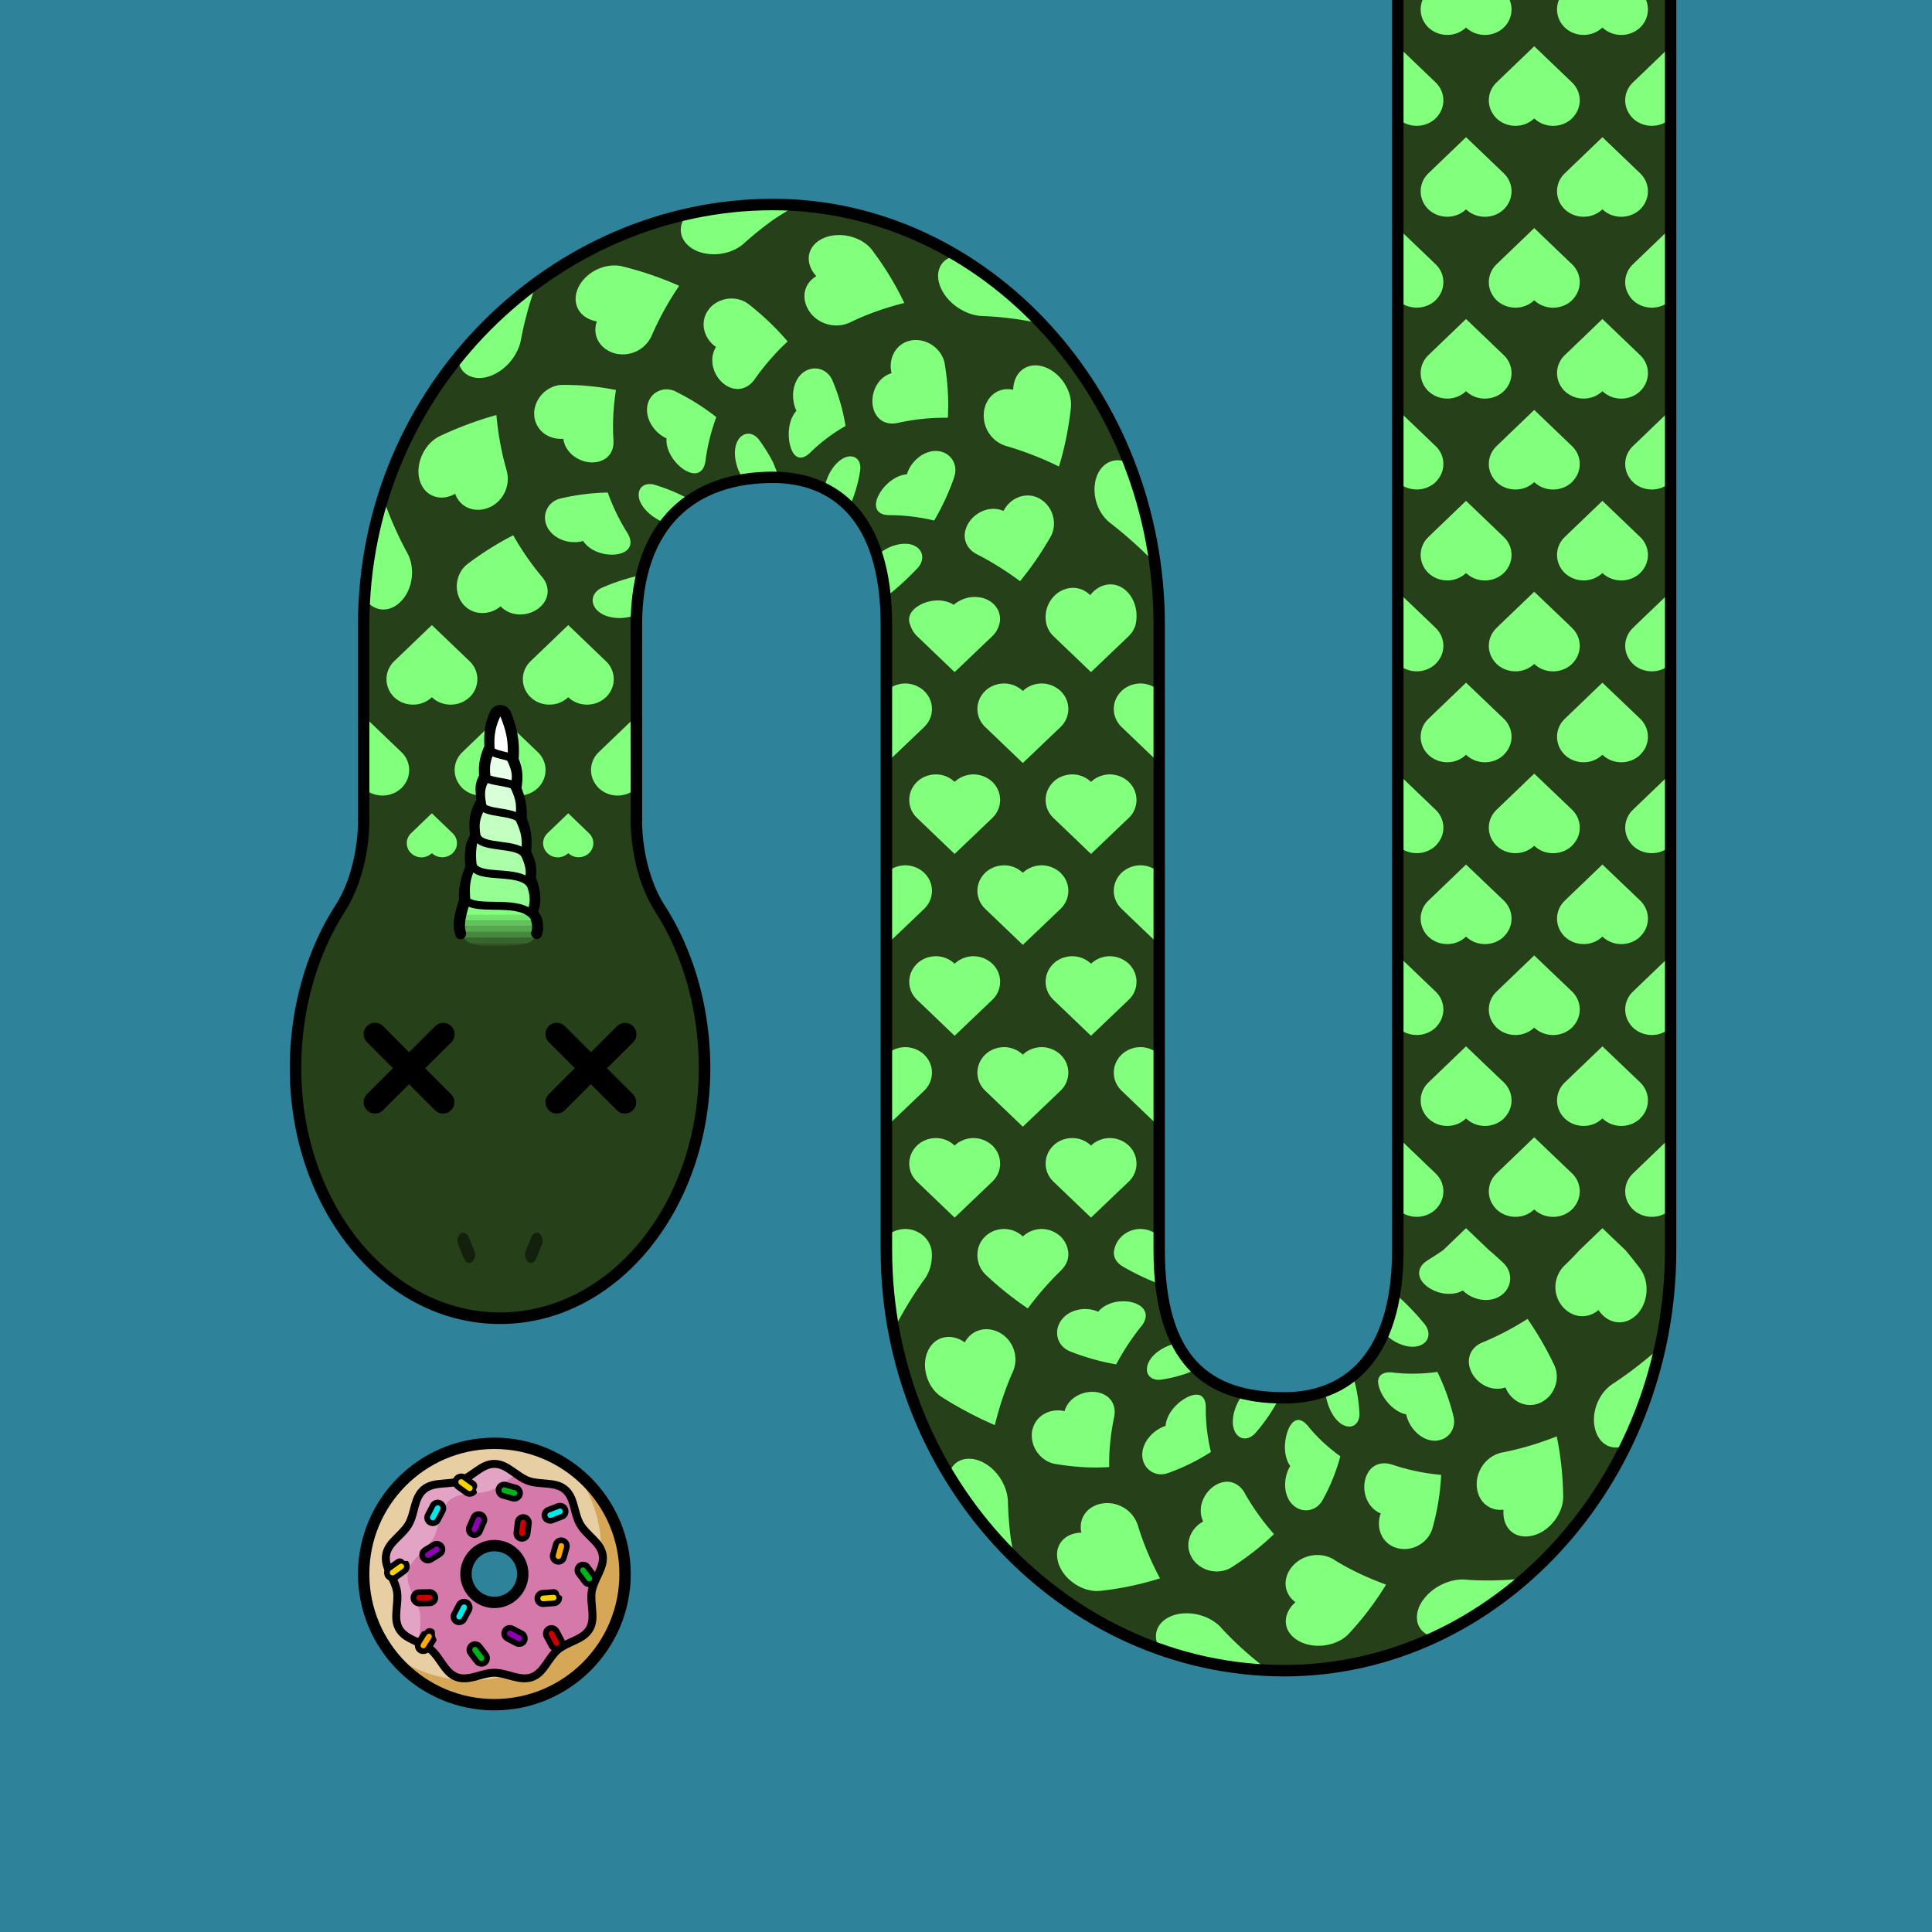 <?xml version="1.0" encoding="UTF-8" standalone="no"?> <svg xmlns="http://www.w3.org/2000/svg" xmlns:xhtml="http://www.w3.org/1999/xhtml" width="170" height="170" viewBox="0 0 170 170" version="1.1"><rect x="0" y="0" width="170" height="170" fill="#808080" stroke="none"/> <style> @media (prefers-color-scheme: dark) { svg { background: #0e0e0e; } } </style><g> <g id="pattern-base" data-size="32"> <path d="M 9.66 4 C 9.25 4.43 9.01 5.01 9 5.62 C 8.99 6.23 9.21 6.83 9.62 7.27 C 9.63 7.29 9.65 7.3 9.66 7.31 C 9.76 7.42 9.88 7.52 10 7.61 A 2.24 2.34 0 0 0 12.83 7.31 L 16 4 L 10 4 L 9.66 4 z M 25.66 4 A 2.24 2.34 0 0 0 25 5.62 A 2.24 2.34 0 0 0 25.62 7.27 A 2.24 2.34 0 0 0 25.66 7.31 A 2.24 2.34 0 0 0 26 7.61 A 2.24 2.34 0 0 0 28.83 7.31 L 32 4 L 26 4 L 25.66 4 z M 3.24 6 C 2.67 6 2.1 6.23 1.66 6.69 C 1.23 7.13 1 7.73 1 8.36 C 1 8.98 1.24 9.57 1.66 10 C 0.8 10.9 0.78 12.35 1.62 13.27 C 1.63 13.29 1.65 13.3 1.66 13.31 C 2.53 14.23 3.95 14.23 4.83 13.31 L 8 10 L 4.87 6.73 L 4.83 6.69 C 4.39 6.23 3.82 6 3.24 6 z M 19.23 6 A 2.24 2.34 0 0 0 17.66 6.69 A 2.24 2.34 0 0 0 17 8.36 A 2.24 2.34 0 0 0 17.66 10 A 2.24 2.34 0 0 0 17.62 13.27 A 2.24 2.34 0 0 0 17.66 13.31 A 2.24 2.34 0 0 0 20.83 13.31 L 24 10 L 20.87 6.73 L 20.83 6.69 A 2.24 2.34 0 0 0 19.23 6 z M 27.26 12 A 2.24 2.34 0 0 0 27.17 12 A 2.24 2.34 0 0 0 26 12.39 A 2.24 2.34 0 0 0 25.66 12.69 A 2.24 2.34 0 0 0 25 14.36 A 2.24 2.34 0 0 0 25.66 16 A 2.24 2.34 0 0 0 25.62 19.27 A 2.24 2.34 0 0 0 25.66 19.31 A 2.24 2.34 0 0 0 26 19.61 A 2.24 2.34 0 0 0 28.83 19.31 L 32 16 L 28.87 12.73 L 28.83 12.69 A 2.24 2.34 0 0 0 27.26 12 z M 11.17 12 A 2.24 2.34 0 0 0 10 12.39 C 9.88 12.48 9.76 12.58 9.66 12.69 C 9.23 13.13 9 13.73 9 14.36 C 9 14.98 9.24 15.57 9.66 16 C 8.8 16.9 8.78 18.35 9.62 19.27 C 9.63 19.29 9.65 19.3 9.66 19.31 C 9.76 19.42 9.88 19.52 10 19.61 A 2.24 2.34 0 0 0 12.83 19.31 L 16 16 L 12.87 12.73 L 12.83 12.69 A 2.24 2.34 0 0 0 11.17 12 z M 3.24 18 C 2.67 18 2.1 18.23 1.66 18.69 C 1.23 19.13 1 19.73 1 20.36 C 1 20.98 1.24 21.57 1.66 22 C 0.8 22.9 0.78 24.35 1.62 25.27 C 1.63 25.29 1.65 25.3 1.66 25.31 C 2.53 26.23 3.95 26.23 4.83 25.31 L 8 22 L 4.87 18.73 L 4.83 18.69 C 4.39 18.23 3.82 18 3.24 18 z M 19.23 18 A 2.24 2.34 0 0 0 17.66 18.69 A 2.24 2.34 0 0 0 17 20.36 A 2.24 2.34 0 0 0 17.66 22 A 2.24 2.34 0 0 0 17.62 25.27 A 2.24 2.34 0 0 0 17.66 25.31 A 2.24 2.34 0 0 0 20.83 25.31 L 24 22 L 20.87 18.73 L 20.83 18.69 A 2.24 2.34 0 0 0 19.23 18 z M 27.26 24 A 2.24 2.34 0 0 0 27.17 24 A 2.24 2.34 0 0 0 26 24.39 A 2.24 2.34 0 0 0 25.66 24.69 A 2.24 2.34 0 0 0 25 26.36 A 2.24 2.34 0 0 0 25.66 28 L 26 28 L 32 28 L 28.87 24.73 L 28.83 24.69 A 2.24 2.34 0 0 0 27.26 24 z M 11.17 24 A 2.24 2.34 0 0 0 10 24.39 C 9.88 24.48 9.76 24.58 9.66 24.69 C 9.23 25.13 9 25.73 9 26.36 C 9 26.98 9.24 27.57 9.66 28 L 10 28 L 16 28 L 12.87 24.73 L 12.83 24.69 A 2.24 2.34 0 0 0 11.17 24 z " fill="#81ff7d"/> </g> <g id="pattern-base-start" data-size="32"> <path d="M 9.65,4 C 9.24,4.43 9.01,5.01 9,5.62 c -0.01,0.62 0.21,1.21 0.62,1.66 0.01,0.01 0.02,0.02 0.03,0.04 C 9.76,7.43 9.87,7.52 10,7.61 c 0.88,0.62 2.07,0.5 2.82,-0.29 L 16,4 H 10 Z M 25.66,4 a 2.24,2.34 0 0 0 -0.66,1.62 2.24,2.34 0 0 0 0.62,1.65 2.24,2.34 0 0 0 0.04,0.04 A 2.24,2.34 0 0 0 26,7.61 2.24,2.34 0 0 0 28.83,7.31 L 32,4 h -6 z m -6.42,2.01 c -0.57,0 -1.15,0.23 -1.59,0.68 C 17.23,7.13 16.99,7.74 17,8.37 17,8.98 17.24,9.57 17.65,10 c -0.86,0.9 -0.87,2.36 -0.03,3.28 0.01,0.01 0.02,0.02 0.03,0.04 0.88,0.91 2.3,0.91 3.17,0 L 24,10 20.86,6.73 20.82,6.69 c -0.43,-0.46 -1.01,-0.68 -1.58,-0.68 z M 4.76,7.79 A 1.24,1.3 0 0 0 3.93,8.17 1.24,1.3 0 0 0 3.56,9.09 1.24,1.3 0 0 0 3.93,10 a 1.24,1.3 0 0 0 -0.02,1.81 1.24,1.3 0 0 0 0.02,0.02 1.24,1.3 0 0 0 1.75,0 L 7.44,10 5.7,8.19 5.68,8.17 A 1.24,1.3 0 0 0 4.76,7.79 Z M 27.26,12 A 2.24,2.34 0 0 0 27.17,12 2.24,2.34 0 0 0 26,12.39 2.24,2.34 0 0 0 25.66,12.69 2.24,2.34 0 0 0 25,14.36 2.24,2.34 0 0 0 25.66,16 a 2.24,2.34 0 0 0 -0.04,3.27 2.24,2.34 0 0 0 0.04,0.04 A 2.24,2.34 0 0 0 26,19.61 2.24,2.34 0 0 0 28.83,19.31 L 32,16 28.87,12.73 28.83,12.69 A 2.24,2.34 0 0 0 27.26,12 Z M 11.08,12.01 C 10.7,12.04 10.33,12.17 10,12.4 9.87,12.48 9.76,12.58 9.65,12.69 9.23,13.13 8.99,13.74 9,14.37 9,14.98 9.24,15.57 9.65,16 c -0.86,0.9 -0.87,2.36 -0.03,3.28 0.01,0.01 0.02,0.02 0.03,0.04 0.11,0.11 0.22,0.2 0.35,0.29 0.88,0.62 2.07,0.5 2.82,-0.29 L 16,16 l -3.14,-3.27 -0.04,-0.04 c -0.47,-0.49 -1.11,-0.72 -1.74,-0.68 z M 0.61,14.86 A 0.64,0.67 0 0 0 0.19,15.05 0.64,0.67 0 0 0 0,15.53 0.64,0.67 0 0 0 0.19,16 a 0.64,0.67 0 0 0 -0.01,0.94 0.64,0.67 0 0 0 0.01,0.01 0.64,0.67 0 0 0 0.9,0 L 2,16 1.11,15.06 1.09,15.05 A 0.64,0.67 0 0 0 0.61,14.86 Z m 18.63,3.15 c -0.57,0 -1.15,0.23 -1.59,0.68 -0.42,0.44 -0.66,1.05 -0.65,1.68 0,0.61 0.24,1.2 0.65,1.63 -0.86,0.9 -0.87,2.36 -0.03,3.28 0.01,0.01 0.02,0.02 0.03,0.04 0.88,0.91 2.3,0.91 3.17,0 L 24,22 l -3.14,-3.27 -0.04,-0.04 c -0.43,-0.46 -1.01,-0.68 -1.58,-0.68 z M 4.76,19.79 A 1.24,1.3 0 0 0 3.93,20.17 1.24,1.3 0 0 0 3.56,21.09 1.24,1.3 0 0 0 3.93,22 a 1.24,1.3 0 0 0 -0.02,1.81 1.24,1.3 0 0 0 0.02,0.02 1.24,1.3 0 0 0 1.75,0 L 7.44,22 5.7,20.19 5.68,20.17 A 1.24,1.3 0 0 0 4.76,19.79 Z M 27.26,24 A 2.24,2.34 0 0 0 27.17,24 2.24,2.34 0 0 0 26,24.39 2.24,2.34 0 0 0 25.66,24.69 2.24,2.34 0 0 0 25,26.36 2.24,2.34 0 0 0 25.66,28 H 26 32 l -3.13,-3.27 -0.04,-0.04 A 2.24,2.34 0 0 0 27.26,24 Z M 11.08,24.01 C 10.7,24.04 10.33,24.17 10,24.4 9.87,24.48 9.76,24.58 9.65,24.69 9.23,25.13 8.99,25.74 9,26.37 9,26.98 9.24,27.57 9.65,28 H 16 l -3.14,-3.27 -0.04,-0.04 c -0.47,-0.49 -1.11,-0.72 -1.74,-0.68 z" fill="#81ff7d"/> </g> </g><g id="background"> <rect fill="#2e8299" x="0" y="0" width="170" height="170"/> </g> <g id="food" transform="translate(31.5,126.5)" data-width="24" data-height="24" data-anchorx="0.5" data-anchory="0.5"> <g> <path d="M 23.5,12 A 11.5,11.5 0 0 1 12,23.5 11.5,11.5 0 0 1 0.5,12 11.5,11.5 0 0 1 12,0.5 11.5,11.5 0 0 1 23.5,12 Z" fill-opacity="0"/> <path d="M 11.9,0.5 A 11.5,11.5 0 0 0 0.5,12 11.5,11.5 0 0 0 12,23.5 11.5,11.5 0 0 0 23.5,12 11.5,11.5 0 0 0 12,0.5 a 11.5,11.5 0 0 0 -0.1,0 z m 0.1,9 A 2.5,2.5 0 0 1 14.5,12 2.5,2.5 0 0 1 12,14.5 2.5,2.5 0 0 1 9.5,12 2.5,2.5 0 0 1 12,9.5 Z" fill="#e8cfa3"/> <path d="m 19.99,20.28 a 11.5,11.5 0 0 1 -16.2,-0.22 11.5,11.5 0 0 1 -0.98,-1.14 11.5,11.5 0 0 0 15.07,-0.78 11.5,11.5 0 0 0 0.07,-0.07 11.5,11.5 0 0 0 1.13,-15.12 11.5,11.5 0 0 1 1.12,1 11.5,11.5 0 0 1 -0.15,16.26 11.5,11.5 0 0 1 -0.07,0.07 z" fill="#d5a756"/> <path d="M 12,2.31 C 10.87,2.31 10.09,3.41 9.02,3.8 7.96,4.19 6.65,3.84 5.78,4.57 4.91,5.3 5.02,6.65 4.46,7.63 3.89,8.61 2.67,9.19 2.47,10.3 c -0.2,1.12 0.76,2.08 0.95,3.19 0.2,1.12 -0.37,2.35 0.2,3.33 0.57,0.98 1.91,1.1 2.78,1.83 0.87,0.73 1.22,2.03 2.29,2.42 1.06,0.39 2.18,-0.38 3.31,-0.38 1.13,0 2.25,0.77 3.31,0.38 1.06,-0.39 1.42,-1.69 2.29,-2.42 0.87,-0.73 2.22,-0.85 2.78,-1.83 0.57,-0.98 0,-2.21 0.2,-3.33 0.2,-1.12 1.15,-2.08 0.95,-3.19 C 21.33,9.19 20.11,8.61 19.54,7.63 18.98,6.65 19.09,5.3 18.22,4.57 17.35,3.84 16.04,4.19 14.98,3.8 13.91,3.41 13.13,2.31 12,2.31 Z m 0,7.04 A 2.7,2.7 0 0 1 14.7,12.04 2.7,2.7 0 0 1 12,14.75 2.7,2.7 0 0 1 9.3,12.04 2.7,2.7 0 0 1 12,9.34 Z" fill="#d579aa" stroke-width="0.7"/> <path d="M 12,2.31 C 10.87,2.31 10.09,3.41 9.02,3.8 7.96,4.19 6.65,3.84 5.78,4.57 4.91,5.3 5.03,6.65 4.46,7.63 3.89,8.61 2.67,9.19 2.47,10.3 c -0.2,1.12 0.75,2.08 0.95,3.19 0.2,1.12 -0.37,2.35 0.2,3.33 0.37,0.64 1.08,0.92 1.77,1.24 C 5.35,17.21 5.6,16.3 5.45,15.44 5.23,14.2 4.17,13.13 4.39,11.88 4.61,10.64 5.97,10 6.6,8.91 7.23,7.82 7.11,6.31 8.07,5.5 9.04,4.69 10.5,5.08 11.68,4.64 12.53,4.34 13.22,3.63 14,3.24 13.36,2.8 12.76,2.31 12,2.31 Z" fill="#e2a3c4" stroke-width="0.7"/> <path d="m 12,1.96 c -0.68,0 -1.23,0.32 -1.71,0.66 C 9.8,2.95 9.36,3.3 8.9,3.47 8.44,3.64 7.88,3.65 7.29,3.71 6.71,3.76 6.08,3.86 5.56,4.3 5.04,4.74 4.83,5.34 4.67,5.91 4.51,6.48 4.4,7.03 4.15,7.45 3.91,7.87 3.49,8.25 3.08,8.67 2.66,9.09 2.25,9.57 2.13,10.24 c -0.12,0.67 0.11,1.27 0.35,1.8 0.25,0.54 0.51,1.04 0.6,1.51 0.08,0.48 0,1.04 -0.04,1.63 -0.05,0.59 -0.06,1.23 0.28,1.82 0.34,0.59 0.9,0.9 1.43,1.15 0.53,0.25 1.05,0.46 1.43,0.77 0.37,0.31 0.67,0.79 1.01,1.27 0.34,0.48 0.74,0.98 1.38,1.21 0.64,0.23 1.27,0.11 1.84,-0.03 0.57,-0.15 1.1,-0.33 1.59,-0.33 0.49,0 1.02,0.18 1.59,0.33 0.57,0.14 1.2,0.26 1.84,0.03 0.64,-0.23 1.04,-0.73 1.38,-1.21 0.34,-0.48 0.64,-0.96 1.01,-1.27 0.38,-0.31 0.9,-0.52 1.43,-0.77 0.53,-0.25 1.09,-0.56 1.43,-1.15 0.34,-0.59 0.33,-1.23 0.28,-1.82 -0.04,-0.59 -0.12,-1.15 -0.04,-1.63 0.09,-0.47 0.35,-0.97 0.6,-1.51 0.24,-0.53 0.47,-1.13 0.35,-1.8 C 21.75,9.57 21.34,9.09 20.92,8.67 20.51,8.25 20.09,7.87 19.85,7.45 19.6,7.03 19.49,6.48 19.33,5.91 19.17,5.34 18.96,4.74 18.44,4.3 17.92,3.86 17.29,3.76 16.71,3.71 16.12,3.65 15.56,3.64 15.1,3.47 14.64,3.3 14.2,2.95 13.71,2.62 13.23,2.28 12.68,1.96 12,1.96 Z m 0,0.7 c 0.45,0 0.86,0.22 1.32,0.54 0.45,0.31 0.93,0.71 1.54,0.93 0.61,0.22 1.23,0.22 1.78,0.27 0.55,0.06 1.01,0.15 1.35,0.44 0.35,0.29 0.52,0.72 0.67,1.26 0.14,0.53 0.26,1.14 0.58,1.7 0.32,0.56 0.8,0.97 1.18,1.36 0.39,0.39 0.69,0.76 0.76,1.2 0.08,0.45 -0.07,0.89 -0.3,1.39 -0.23,0.5 -0.54,1.05 -0.65,1.68 -0.11,0.64 -0.01,1.25 0.04,1.81 0.04,0.55 0.03,1.01 -0.19,1.41 -0.23,0.39 -0.63,0.63 -1.13,0.87 -0.5,0.23 -1.08,0.45 -1.58,0.86 -0.49,0.42 -0.81,0.96 -1.13,1.41 -0.32,0.45 -0.63,0.8 -1.05,0.96 -0.43,0.15 -0.89,0.08 -1.42,-0.06 -0.54,-0.14 -1.12,-0.35 -1.77,-0.35 -0.65,0 -1.23,0.21 -1.77,0.35 C 9.7,20.83 9.24,20.9 8.81,20.75 8.39,20.59 8.08,20.24 7.76,19.79 7.44,19.34 7.12,18.8 6.63,18.38 6.13,17.97 5.55,17.75 5.05,17.52 4.55,17.28 4.15,17.04 3.92,16.65 3.7,16.25 3.69,15.79 3.73,15.24 3.78,14.68 3.88,14.07 3.77,13.43 3.66,12.8 3.35,12.25 3.12,11.75 2.89,11.25 2.74,10.81 2.82,10.36 2.89,9.92 3.19,9.55 3.58,9.16 3.96,8.77 4.44,8.36 4.76,7.8 5.08,7.24 5.2,6.63 5.34,6.1 5.49,5.56 5.66,5.13 6.01,4.84 6.35,4.55 6.81,4.46 7.36,4.4 7.91,4.35 8.53,4.35 9.14,4.13 9.75,3.91 10.23,3.51 10.68,3.2 11.14,2.88 11.55,2.66 12,2.66 Z" fill="#000000" stroke-width="0.7"/> <path d="M 9.32,14.18 C 9.05,14.19 8.8,14.34 8.67,14.58 L 8.24,15.4 c -0.19,0.36 -0.05,0.83 0.31,1.02 a 0.5,0.5 0 0 0 0.01,0 c 0.36,0.18 0.82,0.04 1,-0.32 L 10,15.28 C 10.18,14.92 10.04,14.46 9.68,14.27 9.57,14.21 9.44,14.18 9.32,14.18 Z" fill="#000000"/> <path d="m 9.33,14.68 c -0.09,0 -0.17,0.05 -0.22,0.13 l -0.43,0.82 c -0.06,0.12 -0.02,0.27 0.11,0.34 0.12,0.06 0.27,0.02 0.34,-0.11 L 9.56,15.04 C 9.62,14.92 9.58,14.77 9.45,14.7 9.41,14.68 9.37,14.67 9.33,14.67 Z" fill="#00eaea"/> <path d="m 16.95,16.5 c -0.1,0.01 -0.2,0.04 -0.28,0.09 -0.36,0.19 -0.5,0.65 -0.31,1.01 l 0.44,0.82 a 0.5,0.5 0 0 0 0,0.01 c 0.2,0.35 0.66,0.49 1.02,0.3 0.36,-0.2 0.5,-0.66 0.31,-1.02 L 17.69,16.89 C 17.54,16.63 17.25,16.47 16.95,16.5 Z" fill="#000000"/> <path d="m 17,17 c -0.03,0 -0.06,0.01 -0.09,0.03 -0.12,0.07 -0.17,0.22 -0.1,0.34 l 0.44,0.82 c 0.07,0.12 0.22,0.17 0.34,0.1 0.12,-0.07 0.17,-0.22 0.1,-0.34 L 17.24,17.13 C 17.2,17.04 17.1,16.99 17,17 Z" fill="#ca0000"/> <path d="m 19.73,10.92 c -0.13,0.02 -0.27,0.07 -0.38,0.15 -0.32,0.25 -0.39,0.73 -0.14,1.05 l 0.56,0.74 c 0.24,0.33 0.72,0.39 1.04,0.15 0.33,-0.25 0.4,-0.73 0.15,-1.05 L 20.4,11.22 a 0.5,0.5 0 0 0 0,-0.01 c -0.16,-0.2 -0.41,-0.31 -0.66,-0.29 a 0.5,0.5 0 0 0 -0.01,0 z" fill="#000000"/> <path d="m 19.78,11.42 c -0.05,0 -0.09,0.02 -0.13,0.05 -0.11,0.08 -0.13,0.24 -0.05,0.35 l 0.56,0.74 c 0.08,0.11 0.24,0.13 0.35,0.05 0.11,-0.08 0.13,-0.24 0.05,-0.35 L 20,11.52 c -0.05,-0.07 -0.14,-0.11 -0.22,-0.1 z" fill="#00b31b"/> <path d="M 17.83,8.78 C 17.52,8.8 17.25,9.02 17.16,9.33 l -0.25,0.9 c -0.11,0.39 0.13,0.81 0.52,0.92 a 0.5,0.5 0 0 0 0.01,0 c 0.39,0.11 0.81,-0.13 0.92,-0.52 l 0.25,-0.9 C 18.71,9.34 18.47,8.92 18.08,8.81 18.01,8.79 17.92,8.78 17.84,8.78 a 0.5,0.5 0 0 0 -0.01,0 z m -0.19,0.68 v 0.01 c 0,0 0,0 0,-0.01 z" fill="#000000"/> <path d="m 17.87,9.28 c -0.11,0.01 -0.2,0.08 -0.22,0.18 l -0.25,0.9 c -0.04,0.13 0.04,0.27 0.17,0.31 0.13,0.04 0.27,-0.04 0.31,-0.17 L 18.13,9.6 C 18.17,9.47 18.09,9.33 17.96,9.29 17.93,9.28 17.91,9.28 17.88,9.28 Z" fill="#ffa908"/> <path d="m 17.2,13.33 a 0.5,0.5 0 0 0 -0.05,0 c 0,0 0,0.01 -0.01,0.01 l -0.91,0.06 c -0.41,0.03 -0.73,0.4 -0.69,0.81 0.03,0.41 0.4,0.72 0.8,0.69 l 0.93,-0.07 c 0.41,-0.03 0.72,-0.39 0.69,-0.8 C 17.95,13.9 17.78,13.9 17.71,13.8 A 0.5,0.5 0 0 0 17.2,13.33 Z" fill="#000000"/> <path d="m 17.21,13.83 c 0,0 -0.01,0 -0.01,0 l -0.93,0.07 c -0.14,0.01 -0.24,0.13 -0.23,0.27 0.01,0.14 0.13,0.24 0.27,0.23 l 0.93,-0.07 c 0.14,-0.01 0.24,-0.13 0.23,-0.27 -0.01,-0.13 -0.12,-0.23 -0.25,-0.23 z" fill="#f7d100"/> <path d="m 13.35,16.49 c -0.28,0 -0.53,0.16 -0.65,0.4 -0.19,0.36 -0.05,0.82 0.31,1.01 l 0.82,0.43 c 0.37,0.19 0.83,0.05 1.02,-0.31 0.19,-0.37 0.04,-0.83 -0.32,-1.02 L 13.71,16.58 C 13.6,16.52 13.48,16.49 13.35,16.49 Z" fill="#000000"/> <path d="m 13.36,16.99 c -0.09,0 -0.17,0.05 -0.22,0.13 -0.06,0.12 -0.02,0.27 0.11,0.34 l 0.82,0.43 c 0.12,0.06 0.27,0.02 0.34,-0.11 0.06,-0.12 0.02,-0.27 -0.11,-0.34 L 13.48,17.01 C 13.44,16.99 13.4,16.98 13.36,16.98 Z" fill="#8d00b3"/> <path d="M 9.52,3.3 C 9.19,3.06 8.71,3.14 8.47,3.47 8.23,3.8 8.31,4.28 8.64,4.52 L 9.39,5.06 C 9.72,5.3 10.2,5.22 10.44,4.89 10.52,4.79 10.38,4.68 10.39,4.55 A 0.5,0.5 0 0 0 10.31,3.87 0.5,0.5 0 0 0 10.27,3.85 V 3.84 c -0.01,0 -0.01,-0.01 -0.02,-0.01 z" fill="#000000"/> <path d="m 9.99,4.26 c 0,0 -0.01,0 -0.01,-0.01 L 9.22,3.7 C 9.11,3.62 8.95,3.65 8.87,3.76 8.79,3.87 8.82,4.03 8.93,4.11 L 9.69,4.66 C 9.8,4.74 9.96,4.72 10.04,4.6 10.12,4.49 10.1,4.34 10,4.26 Z" fill="#f7d100"/> <path d="m 17.5,5.79 -0.86,0.33 c -0.38,0.15 -0.58,0.59 -0.43,0.97 0.15,0.38 0.59,0.58 0.97,0.43 l 0.86,-0.33 a 0.5,0.5 0 0 0 0.01,0 C 18.43,7.04 18.62,6.6 18.47,6.22 18.43,6.11 18.36,6 18.26,5.92 18.05,5.74 17.76,5.69 17.51,5.79 a 0.5,0.5 0 0 0 -0.01,0 z m 0.18,0.47 h 0.01 -0.01 c 0,0 0,0 0,0 z" fill="#000000"/> <path d="M 17.93,6.3 C 17.86,6.24 17.76,6.22 17.68,6.26 L 16.82,6.59 C 16.69,6.64 16.63,6.78 16.68,6.91 16.73,7.04 16.87,7.1 17,7.05 L 17.87,6.72 C 18,6.67 18.06,6.53 18.01,6.4 18,6.36 17.97,6.33 17.94,6.3 Z" fill="#00eaea"/> <path d="M 14.63,6.74 C 14.22,6.69 13.85,6.99 13.8,7.39 l -0.11,0.93 c -0.04,0.3 0.11,0.59 0.37,0.74 0.09,0.05 0.19,0.08 0.28,0.09 C 14.75,9.2 15.12,8.9 15.17,8.5 L 15.29,7.57 C 15.33,7.17 15.04,6.79 14.63,6.74 Z" fill="#000000"/> <path d="m 14.31,8.62 c 0.03,0.02 0.06,0.03 0.09,0.03 0.14,0.02 0.26,-0.08 0.28,-0.22 L 14.79,7.51 C 14.81,7.37 14.71,7.25 14.57,7.23 14.43,7.21 14.31,7.31 14.29,7.45 l -0.11,0.92 c -0.01,0.1 0.04,0.2 0.12,0.25 z" fill="#ca0000"/> <path d="m 13.06,3.9 c -0.24,-0.07 -0.51,0 -0.7,0.17 -0.11,0.1 -0.18,0.22 -0.22,0.36 -0.1,0.39 0.13,0.81 0.52,0.92 a 0.5,0.5 0 0 0 0.01,0 l 0.89,0.25 c 0.39,0.11 0.81,-0.13 0.92,-0.52 0.11,-0.4 -0.13,-0.82 -0.52,-0.93 z" fill="#000000"/> <path d="m 12.7,4.44 c -0.03,0.03 -0.06,0.07 -0.07,0.12 -0.04,0.13 0.04,0.27 0.17,0.31 l 0.89,0.25 C 13.82,5.16 13.96,5.08 14,4.95 14.04,4.82 13.96,4.68 13.83,4.64 l -0.9,-0.26 c -0.08,-0.02 -0.17,0 -0.23,0.06 z" fill="#00b31b"/> <path d="M 10.92,6.54 C 10.54,6.37 10.09,6.55 9.93,6.92 L 9.56,7.77 C 9.4,8.15 9.58,8.6 9.95,8.76 10.33,8.92 10.77,8.75 10.94,8.37 l 0.37,-0.85 c 0.05,-0.11 0.07,-0.24 0.06,-0.36 a 0.5,0.5 0 0 0 0,-0.01 C 11.34,6.88 11.17,6.64 10.92,6.54 Z" fill="#000000"/> <path d="M 10.87,7.2 C 10.86,7.11 10.8,7.03 10.72,6.99 c -0.13,-0.06 -0.27,0 -0.33,0.13 l -0.37,0.85 c -0.06,0.13 0,0.27 0.13,0.33 0.13,0.06 0.27,0 0.33,-0.13 L 10.85,7.32 C 10.87,7.28 10.87,7.24 10.87,7.2 Z" fill="#8d00b3"/> <path d="M 3.68,10.63 A 0.5,0.5 0 0 0 3.41,10.7 0.5,0.5 0 0 0 3.37,10.73 l -0.76,0.53 a 0.5,0.5 0 0 0 0,0.01 c -0.33,0.23 -0.41,0.71 -0.18,1.04 0.24,0.34 0.72,0.42 1.05,0.18 L 4.24,11.95 C 4.57,11.71 4.65,11.24 4.42,10.9 4.34,10.8 4.19,10.89 4.08,10.84 a 0.5,0.5 0 0 0 -0.4,-0.21 z" fill="#000000"/> <path d="m 3.67,11.12 c 0,0 -0.01,0.01 -0.01,0.01 L 2.9,11.67 c -0.11,0.08 -0.14,0.24 -0.06,0.35 0.08,0.11 0.24,0.14 0.35,0.06 L 3.95,11.54 C 4.06,11.46 4.09,11.3 4.01,11.19 3.93,11.08 3.78,11.05 3.67,11.12 Z" fill="#f7d100"/> <path d="M 7,5.46 C 6.73,5.47 6.48,5.62 6.35,5.86 a 0.5,0.5 0 0 0 0,0.01 L 5.92,6.69 C 5.73,7.05 5.87,7.51 6.24,7.7 6.6,7.89 7.06,7.74 7.25,7.38 L 7.68,6.56 C 7.87,6.2 7.72,5.74 7.36,5.55 7.25,5.49 7.13,5.46 7,5.46 Z" fill="#000000"/> <path d="M 7.01,5.96 C 6.92,5.96 6.84,6.01 6.79,6.09 L 6.36,6.91 C 6.3,7.03 6.34,7.18 6.47,7.25 6.59,7.31 6.74,7.27 6.81,7.14 L 7.24,6.32 C 7.3,6.2 7.26,6.05 7.13,5.98 7.09,5.96 7.05,5.95 7.01,5.95 Z" fill="#00eaea"/> <path d="M 6.31,16.76 A 0.5,0.5 0 0 0 5.89,16.99 C 5.8,17.05 5.67,17.01 5.62,17.1 l -0.5,0.79 C 4.9,18.23 5,18.7 5.34,18.92 a 0.5,0.5 0 0 0 0.01,0.01 c 0.34,0.21 0.81,0.11 1.03,-0.23 l 0.5,-0.79 a 0.5,0.5 0 0 0 0,-0.01 C 6.98,17.75 6.8,17.61 6.78,17.43 a 0.5,0.5 0 0 0 0,-0.01 v 0 c -0.04,-0.2 0.05,-0.43 -0.13,-0.54 0,-0.01 0,-0.01 0,-0.01 C 6.58,16.83 6.51,16.8 6.43,16.78 A 0.5,0.5 0 0 0 6.42,16.77 0.5,0.5 0 0 0 6.31,16.76 Z" fill="#000000"/> <path d="M 6.31,17.26 C 6.21,17.24 6.1,17.28 6.04,17.37 l -0.5,0.79 c -0.07,0.12 -0.04,0.27 0.08,0.34 0.12,0.07 0.27,0.04 0.34,-0.08 l 0.5,-0.79 C 6.53,17.51 6.5,17.36 6.38,17.29 6.36,17.27 6.33,17.26 6.3,17.26 Z" fill="#ffa908"/> <path d="m 6.29,13.33 -0.93,0.02 c -0.41,0.01 -0.74,0.35 -0.73,0.76 0.01,0.41 0.35,0.74 0.76,0.74 L 6.32,14.83 C 6.62,14.82 6.89,14.64 7,14.36 a 0.5,0.5 0 0 0 0.01,-0.01 c 0.03,-0.09 0.05,-0.19 0.04,-0.28 0,-0.41 -0.35,-0.74 -0.76,-0.74 z" fill="#000000"/> <path d="M 6.54,14.17 C 6.55,14.14 6.56,14.11 6.56,14.07 6.55,13.94 6.44,13.83 6.3,13.83 l -0.93,0.02 c -0.14,0 -0.25,0.12 -0.24,0.25 0,0.14 0.12,0.25 0.25,0.24 l 0.93,-0.02 c 0.1,0 0.19,-0.06 0.23,-0.16 z" fill="#ca0000"/> <path d="m 10.23,17.92 c -0.14,0.01 -0.27,0.07 -0.38,0.15 -0.33,0.25 -0.4,0.72 -0.15,1.05 l 0.56,0.74 c 0.25,0.32 0.72,0.39 1.05,0.15 0.33,-0.25 0.39,-0.73 0.15,-1.06 l -0.57,-0.74 c -0.15,-0.2 -0.4,-0.31 -0.66,-0.29 z" fill="#000000"/> <path d="m 10.28,18.42 c -0.05,0 -0.09,0.02 -0.13,0.05 -0.11,0.08 -0.13,0.24 -0.05,0.35 l 0.56,0.74 c 0.08,0.11 0.24,0.13 0.35,0.05 0.11,-0.08 0.13,-0.24 0.05,-0.35 L 10.5,18.52 c -0.05,-0.07 -0.14,-0.11 -0.22,-0.1 z" fill="#00b31b"/> <path d="M 6.54,9.2 5.75,9.68 c -0.1,0.07 -0.19,0.16 -0.26,0.27 -0.13,0.24 -0.12,0.54 0.02,0.77 0.22,0.34 0.69,0.45 1.03,0.24 L 7.33,10.47 C 7.68,10.25 7.79,9.78 7.57,9.44 7.35,9.09 6.88,8.98 6.54,9.2 Z" fill="#000000"/> <path d="m 5.93,10.2 c -0.04,0.08 -0.04,0.18 0.01,0.26 0.07,0.12 0.23,0.15 0.34,0.08 L 7.07,10.05 C 7.18,9.97 7.22,9.82 7.15,9.7 7.07,9.58 6.92,9.55 6.8,9.62 L 6.01,10.11 C 5.97,10.13 5.94,10.16 5.92,10.2 Z" fill="#8d00b3"/> <path d="M 11.9,0 C 5.32,0.06 0,5.42 0,12 0,18.62 5.38,24 12,24 18.62,24 24,18.62 24,12 24,5.38 18.62,0 12,0 11.97,0 11.93,0 11.9,0 Z m 0,1 v 0 c 0.04,0 0.07,0 0.1,0 6.08,0 11,4.92 11,11 0,6.08 -4.92,11 -11,11 C 5.92,23 1,18.08 1,12 1,5.96 5.86,1.05 11.9,1 Z M 12,9 c -1.65,0 -3,1.35 -3,3 0,1.65 1.35,3 3,3 1.65,0 3,-1.35 3,-3 0,-1.65 -1.35,-3 -3,-3 z m 0,1 c 1.11,0 2,0.89 2,2 0,1.11 -0.89,2 -2,2 -1.11,0 -2,-0.89 -2,-2 0,-1.11 0.89,-2 2,-2 z" fill="#000000"/> </g> </g><path id="body-color" fill="#264019" d="m 123,0 v 55 55 c 0,9.67 -4.66,13 -9.99,13 -6.85,0 -11,-3.33 -11,-13 V 55 c 0,-20.33 -15.34,-37.01 -34,-37.01 C 48.85,18 32,34.14 32,55 V 73 H 56 V 55 c 0,-9.13 5.16,-13 12,-13 5.33,0 9.99,3.33 9.99,13 v 55 c 0,20.33 15.85,37.01 35.01,37.01 18.67,0 34,-16.67 34,-37.01 V 55 0 Z"/> <g id="head" transform="translate(25.5,72)" data-width="37" data-height="45"> <path fill="#264019" d="M 6.44,0.5 C 6.36,3.23 5.7,5.94 4.46,7.88 v 0 0 C 1.9,11.84 0.49,16.84 0.49,22 c 0,12.15 8,22 18,22 10,0 18,-9.85 18,-22 0,-5.16 -1.41,-10.16 -3.97,-14.12 v 0 0 C 31.3,5.94 30.64,3.23 30.56,0.5 V 0 H 6.44 Z"/> <path fill="#000000" d="M 6.01,0 C 6.01,2.82 5.29,5.66 4.05,7.61 1.43,11.66 0,16.75 0,22 0,34.37 8.18,44.5 18.5,44.5 28.82,44.5 37,34.37 37,22 37,16.75 35.57,11.66 32.95,7.61 31.71,5.66 30.99,2.82 30.99,0 h -1 c 0,2.99 0.75,5.97 2.12,8.14 a 0.5,0.5 0 0 0 0,0.01 c 2.5,3.86 3.88,8.77 3.88,13.84 0,11.93 -7.83,21.49 -17.49,21.49 -9.66,0 -17.49,-9.56 -17.49,-21.49 0,-5.07 1.38,-9.98 3.88,-13.84 a 0.5,0.5 0 0 0 0,-0.01 C 6.26,5.97 7,2.99 7.01,0 Z"/> <path fill="#000000" fill-opacity="0.5" d="m 15.27,36.47 a 0.52,0.71 0 0 0 -0.25,0.09 0.52,0.71 0 0 0 -0.01,0.01 0.52,0.71 0 0 0 -0.18,0.96 0.52,0.71 0 0 0 0,0.01 l 0.5,1.22 a 0.52,0.71 0 0 0 0.71,0.27 0.52,0.71 0 0 0 0.2,-0.96 0.52,0.71 0 0 0 -0.01,-0.02 l -0.5,-1.22 a 0.52,0.71 0 0 0 -0.46,-0.36 z m 6.46,0 a 0.52,0.71 0 0 0 -0.46,0.36 l -0.5,1.22 a 0.52,0.71 0 0 0 -0.01,0.02 0.52,0.71 0 0 0 0.2,0.96 0.52,0.71 0 0 0 0.71,-0.27 l 0.5,-1.22 a 0.52,0.71 0 0 0 0,-0.01 0.52,0.71 0 0 0 -0.18,-0.96 0.52,0.71 0 0 0 -0.01,-0.01 0.52,0.71 0 0 0 -0.25,-0.09 z"/> </g> <g id="pattern"> <path d="M 125.17 0 C 124.84 0.81 125.01 1.76 125.69 2.42 C 126.13 2.84 126.74 3.08 127.37 3.07 C 127.98 3.07 128.57 2.83 129 2.42 C 129.9 3.28 131.36 3.29 132.28 2.46 C 132.29 2.44 132.3 2.43 132.32 2.42 C 133 1.76 133.17 0.81 132.84 0 L 125.17 0 z M 137.17 0 C 136.84 0.81 137.01 1.76 137.69 2.42 C 138.13 2.84 138.74 3.08 139.37 3.07 C 139.98 3.07 140.57 2.83 141 2.42 C 141.9 3.28 143.36 3.29 144.28 2.46 C 144.29 2.44 144.3 2.43 144.32 2.42 C 145 1.76 145.17 0.81 144.84 0 L 137.17 0 z M 123 4.07 L 123 10.07 L 123 10.42 C 123.43 10.83 124.01 11.06 124.62 11.07 C 125.24 11.08 125.83 10.86 126.28 10.46 C 126.29 10.44 126.3 10.43 126.32 10.42 C 126.43 10.31 126.52 10.2 126.61 10.07 C 127.23 9.19 127.11 8 126.32 7.25 L 123 4.07 z M 135 4.07 L 131.73 7.21 L 131.69 7.25 C 130.9 8 130.78 9.19 131.4 10.07 C 131.48 10.2 131.58 10.31 131.69 10.42 C 132.13 10.84 132.74 11.08 133.37 11.07 C 133.98 11.07 134.57 10.83 135 10.42 C 135.9 11.28 137.36 11.29 138.28 10.46 C 138.29 10.44 138.3 10.43 138.32 10.42 C 138.43 10.31 138.52 10.2 138.61 10.07 C 139.23 9.19 139.11 8 138.32 7.25 L 135 4.07 z M 147 4.07 L 143.73 7.21 L 143.69 7.25 C 142.9 8 142.78 9.19 143.4 10.07 C 143.48 10.2 143.58 10.31 143.69 10.42 C 144.13 10.84 144.74 11.08 145.37 11.07 C 145.98 11.07 146.57 10.83 147 10.42 L 147 4.07 z M 129 12.07 L 125.73 15.21 L 125.69 15.25 C 124.78 16.12 124.78 17.54 125.69 18.42 C 126.13 18.84 126.74 19.08 127.37 19.07 C 127.98 19.07 128.57 18.83 129 18.42 C 129.9 19.28 131.36 19.29 132.28 18.46 C 132.29 18.44 132.3 18.43 132.32 18.42 C 133.23 17.54 133.23 16.12 132.32 15.25 L 129 12.07 z M 141 12.07 L 137.73 15.21 L 137.69 15.25 C 136.78 16.12 136.78 17.54 137.69 18.42 C 138.13 18.84 138.74 19.08 139.37 19.07 C 139.98 19.07 140.57 18.83 141 18.42 C 141.9 19.28 143.36 19.29 144.28 18.46 C 144.29 18.44 144.3 18.43 144.32 18.42 C 145.23 17.54 145.23 16.12 144.32 15.25 L 141 12.07 z M 68 18 C 65.44 18 62.92 18.3 60.47 18.85 C 60 19.39 59.82 20 59.94 20.58 C 60.07 21.18 60.52 21.68 61.14 22 C 61.16 22.01 61.18 22.02 61.2 22.03 C 61.36 22.11 61.54 22.17 61.71 22.22 C 62.99 22.59 64.51 22.27 65.46 21.42 C 66.25 20.7 67.1 20.02 68 19.37 C 68.67 18.92 69.37 18.49 70.09 18.09 C 69.4 18.04 68.7 18.01 68 18 z M 123 20.07 L 123 26.07 L 123 26.42 C 123.43 26.83 124.01 27.06 124.62 27.07 C 125.24 27.08 125.83 26.86 126.28 26.46 C 126.29 26.44 126.3 26.43 126.32 26.42 C 126.43 26.31 126.52 26.2 126.61 26.07 C 127.23 25.19 127.11 24 126.32 23.25 L 123 20.07 z M 135 20.07 L 131.73 23.21 L 131.69 23.25 C 130.9 24 130.78 25.19 131.4 26.07 C 131.48 26.2 131.58 26.31 131.69 26.42 C 132.13 26.84 132.74 27.08 133.37 27.07 C 133.98 27.07 134.57 26.83 135 26.42 C 135.9 27.28 137.36 27.29 138.28 26.46 C 138.29 26.44 138.3 26.43 138.32 26.42 C 138.43 26.31 138.52 26.2 138.61 26.07 C 139.23 25.19 139.11 24 138.32 23.25 L 135 20.07 z M 147 20.07 L 143.73 23.21 L 143.69 23.25 C 142.9 24 142.78 25.19 143.4 26.07 C 143.48 26.2 143.58 26.31 143.69 26.42 C 144.13 26.84 144.74 27.08 145.37 27.07 C 145.98 27.07 146.57 26.83 147 26.42 L 147 20.07 z M 73.63 20.69 C 73.16 20.71 72.71 20.82 72.31 21.03 C 71.63 21.37 71.24 21.94 71.17 22.56 C 71.11 23.17 71.36 23.79 71.83 24.3 C 70.58 25.04 70.51 26.49 71.31 27.52 C 71.32 27.54 71.33 27.55 71.34 27.57 C 72.17 28.6 73.63 28.93 74.82 28.36 C 76.28 27.65 77.87 27.08 79.57 26.66 C 78.83 25.1 77.91 23.57 76.8 22.09 C 76.79 22.07 76.78 22.05 76.76 22.03 C 76.17 21.24 75.13 20.76 74.09 20.69 C 73.94 20.68 73.78 20.68 73.63 20.69 z M 84.16 22.49 C 83.53 22.6 83.03 22.91 82.77 23.38 C 82.47 23.91 82.48 24.59 82.75 25.25 C 82.76 25.27 82.77 25.3 82.78 25.32 C 82.85 25.48 82.94 25.65 83.04 25.81 C 83.77 26.95 85.15 27.77 86.46 27.81 C 88.13 27.87 89.86 28.09 91.62 28.48 C 89.4 26.14 86.9 24.11 84.16 22.49 C 84.16 22.49 84.16 22.49 84.16 22.49 z M 54.16 23.36 C 52.8 23.31 51.34 24.18 50.83 25.43 C 50.55 26.12 50.6 26.8 50.95 27.33 C 51.28 27.84 51.85 28.17 52.52 28.28 C 52.05 29.62 52.9 30.8 54.16 31.11 C 54.18 31.11 54.2 31.12 54.21 31.12 C 55.5 31.4 56.82 30.73 57.35 29.52 C 57.99 28.04 58.79 26.58 59.76 25.15 C 58.21 24.46 56.55 23.88 54.8 23.45 C 54.78 23.44 54.76 23.44 54.73 23.43 C 54.55 23.39 54.35 23.36 54.16 23.36 z M 47.21 24.92 C 44.64 26.8 42.31 29.01 40.29 31.5 C 40.34 32.08 40.57 32.55 40.95 32.86 C 41.43 33.24 42.09 33.35 42.78 33.19 C 42.8 33.18 42.83 33.18 42.85 33.17 C 43.02 33.13 43.2 33.07 43.37 32.99 C 44.19 32.63 44.92 31.95 45.38 31.13 C 45.6 30.74 45.76 30.34 45.83 29.94 C 46.14 28.28 46.6 26.6 47.21 24.92 z M 64.25 26.27 C 63.66 26.3 63.09 26.52 62.64 26.92 C 62.52 27.03 62.41 27.16 62.32 27.29 C 61.93 27.82 61.83 28.47 61.98 29.08 C 62.13 29.68 62.51 30.19 63 30.53 C 62.34 31.6 62.75 33 63.65 33.74 C 63.66 33.75 63.68 33.76 63.69 33.77 C 63.8 33.86 63.92 33.94 64.04 34 C 64.89 34.46 65.81 34.21 66.4 33.38 C 66.88 32.69 67.42 32.02 68 31.37 C 68.41 30.91 68.84 30.47 69.31 30.05 C 68.9 29.57 68.47 29.1 68 28.64 C 67.36 28 66.66 27.39 65.93 26.81 C 65.91 26.8 65.89 26.79 65.88 26.77 C 65.41 26.41 64.83 26.24 64.25 26.27 z M 129 28.07 L 125.73 31.21 L 125.69 31.25 C 124.78 32.12 124.78 33.54 125.69 34.42 C 126.13 34.84 126.74 35.08 127.37 35.07 C 127.98 35.07 128.57 34.83 129 34.42 C 129.9 35.28 131.36 35.29 132.28 34.46 C 132.29 34.44 132.3 34.43 132.32 34.42 C 133.23 33.54 133.23 32.12 132.32 31.25 L 129 28.07 z M 141 28.07 L 137.73 31.21 L 137.69 31.25 C 136.78 32.12 136.78 33.54 137.69 34.42 C 138.13 34.84 138.74 35.08 139.37 35.07 C 139.98 35.07 140.57 34.83 141 34.42 C 141.9 35.28 143.36 35.29 144.28 34.46 C 144.29 34.44 144.3 34.43 144.32 34.42 C 145.23 33.54 145.23 32.12 144.32 31.25 L 141 28.07 z M 80.59 29.92 C 80.42 29.92 80.26 29.93 80.1 29.97 C 79.45 30.11 78.94 30.52 78.65 31.08 C 78.36 31.62 78.31 32.26 78.45 32.84 C 77.24 33.19 76.63 34.52 76.79 35.66 C 76.79 35.68 76.8 35.69 76.8 35.71 C 76.82 35.85 76.86 35.98 76.9 36.11 C 77.22 37.01 78.03 37.43 79.02 37.21 C 80.4 36.9 81.87 36.74 83.4 36.76 C 83.49 35.26 83.4 33.68 83.14 32.08 C 83.13 32.06 83.13 32.04 83.13 32.02 C 82.93 30.85 81.82 29.92 80.59 29.92 z M 91.21 32.15 C 90.7 32.13 90.24 32.28 89.88 32.59 C 89.41 32.99 89.17 33.62 89.15 34.3 C 87.76 33.99 86.71 35 86.57 36.29 C 86.57 36.31 86.57 36.33 86.57 36.35 C 86.46 37.67 87.3 38.89 88.56 39.25 C 90.1 39.7 91.65 40.3 93.18 41.05 C 93.67 39.45 94.02 37.75 94.22 35.96 C 94.22 35.94 94.22 35.92 94.23 35.89 C 94.39 34.37 93.24 32.66 91.74 32.24 C 91.56 32.19 91.38 32.16 91.21 32.15 z M 71.68 32.42 C 71.29 32.43 70.9 32.57 70.56 32.87 C 70.13 33.26 69.87 33.84 69.8 34.46 C 69.74 35.07 69.85 35.68 70.08 36.15 C 69.34 36.95 69.26 38.41 69.58 39.38 C 69.58 39.39 69.59 39.4 69.59 39.42 C 69.93 40.38 70.57 40.54 71.31 39.81 C 72.2 38.93 73.24 38.15 74.4 37.48 C 74.19 36.17 73.82 34.84 73.27 33.53 C 73.26 33.52 73.26 33.5 73.25 33.48 C 72.95 32.79 72.33 32.41 71.68 32.42 z M 49.48 33.87 C 49.11 33.87 48.74 33.97 48.4 34.15 C 47.67 34.53 47.15 35.26 47.03 36.05 C 47 36.21 47 36.37 47.01 36.54 C 47.05 37.19 47.37 37.76 47.87 38.14 C 48.36 38.5 48.98 38.66 49.57 38.61 C 49.73 39.85 50.93 40.67 52.08 40.69 C 52.1 40.69 52.12 40.69 52.14 40.69 C 52.28 40.68 52.41 40.67 52.54 40.65 C 53.17 40.53 53.64 40.16 53.86 39.61 C 53.96 39.35 54 39.04 53.98 38.73 C 53.89 37.31 53.96 35.83 54.2 34.32 C 52.72 34.02 51.16 33.86 49.54 33.87 C 49.52 33.87 49.5 33.87 49.48 33.87 z M 58.64 34.26 C 57.83 34.26 57.11 34.83 56.96 35.72 C 56.86 36.3 57.02 36.91 57.36 37.44 C 57.69 37.96 58.17 38.36 58.65 38.57 C 58.56 39.67 59.4 40.86 60.3 41.39 C 60.32 41.39 60.33 41.4 60.34 41.41 C 61.26 41.92 61.94 41.59 62.08 40.54 C 62.24 39.27 62.56 37.98 63.03 36.7 C 61.97 35.87 60.79 35.12 59.51 34.48 C 59.5 34.47 59.48 34.46 59.46 34.45 C 59.19 34.32 58.91 34.26 58.64 34.26 z M 123 36.07 L 123 42.07 L 123 42.42 C 123.43 42.83 124.01 43.06 124.62 43.07 L 124.62 43.07 C 125.24 43.08 125.83 42.86 126.28 42.46 C 126.29 42.44 126.3 42.43 126.32 42.42 C 126.43 42.31 126.52 42.2 126.61 42.07 C 127.23 41.19 127.11 40 126.32 39.25 L 123 36.07 z M 135 36.07 L 131.73 39.21 L 131.69 39.25 C 130.9 40 130.78 41.19 131.4 42.07 C 131.48 42.2 131.58 42.31 131.69 42.42 C 132.13 42.84 132.74 43.08 133.37 43.07 C 133.98 43.07 134.57 42.83 135 42.42 C 135.9 43.28 137.36 43.29 138.28 42.46 C 138.29 42.44 138.3 42.43 138.32 42.42 C 138.43 42.31 138.52 42.2 138.61 42.07 C 139.23 41.19 139.11 40 138.32 39.25 L 135 36.07 z M 147 36.07 L 143.73 39.21 L 143.69 39.25 C 142.9 40 142.78 41.19 143.4 42.07 C 143.48 42.2 143.58 42.31 143.69 42.42 C 144.13 42.84 144.74 43.08 145.37 43.07 C 145.98 43.07 146.57 42.83 147 42.42 L 147 36.07 z M 43.68 36.52 C 42.05 36.97 40.4 37.58 38.77 38.34 C 38.75 38.35 38.73 38.36 38.71 38.37 C 37.32 39.03 36.5 40.86 36.94 42.3 C 37.16 43 37.63 43.49 38.23 43.68 C 38.81 43.88 39.47 43.78 40.05 43.45 C 40.53 44.77 41.94 45.17 43.11 44.62 C 43.13 44.61 43.14 44.61 43.16 44.6 C 44.34 44.02 44.93 42.66 44.58 41.4 C 44.14 39.86 43.83 38.23 43.68 36.52 z M 65.86 38.16 C 65.52 38.16 65.19 38.34 64.96 38.7 C 64.9 38.8 64.84 38.91 64.8 39.03 C 64.62 39.53 64.63 40.14 64.78 40.75 C 64.91 41.32 65.17 41.83 65.44 42.2 C 66.26 42.07 67.12 42 68 42 C 68.17 42 68.35 42 68.52 42.01 C 68.38 41.55 68.2 41.09 68 40.64 C 67.67 40 67.28 39.38 66.85 38.78 C 66.84 38.76 66.83 38.75 66.82 38.74 C 66.55 38.36 66.2 38.17 65.86 38.16 z M 82.38 39.68 C 81.8 39.67 81.22 39.91 80.74 40.32 C 80.27 40.72 79.94 41.24 79.8 41.74 C 78.69 41.81 77.63 42.82 77.23 43.75 C 77.23 43.77 77.22 43.78 77.21 43.79 C 76.84 44.73 77.25 45.34 78.29 45.33 C 79.56 45.33 80.87 45.49 82.2 45.8 C 82.89 44.63 83.48 43.37 83.95 42.03 C 83.95 42.01 83.96 41.99 83.96 41.97 C 84.36 40.83 83.59 39.71 82.38 39.68 z M 74.74 40.16 C 74.65 40.17 74.55 40.19 74.45 40.22 C 73.88 41.18 73.31 42.14 72.73 43.1 C 73.46 43.49 74.13 44 74.74 44.62 C 75.18 43.64 75.5 42.58 75.68 41.46 C 75.68 41.45 75.68 41.43 75.68 41.42 C 75.81 40.63 75.38 40.11 74.74 40.16 z M 74.45 40.22 C 74.34 40.25 74.23 40.3 74.13 40.37 C 73.68 40.63 73.29 41.09 72.99 41.65 C 72.75 42.11 72.61 42.58 72.53 43 C 72.6 43.03 72.67 43.06 72.73 43.1 L 74.45 40.22 z M 98.18 40.51 C 98.03 40.52 97.88 40.55 97.73 40.61 C 97.16 40.81 96.72 41.31 96.49 41.96 C 96.48 41.99 96.47 42.01 96.47 42.03 C 96.41 42.19 96.37 42.37 96.35 42.55 C 96.15 43.83 96.69 45.24 97.68 46.01 C 99.05 47.07 100.37 48.25 101.63 49.55 C 101.21 46.49 100.44 43.55 99.37 40.78 C 98.97 40.57 98.56 40.47 98.18 40.51 z M 57.24 42.6 C 57.11 42.59 56.99 42.6 56.88 42.63 C 56.4 42.74 56.14 43.16 56.21 43.7 C 56.22 43.82 56.25 43.93 56.29 44.05 C 56.47 44.53 56.87 45 57.37 45.38 C 57.77 45.68 58.2 45.89 58.6 46.03 C 59.23 45.22 59.96 44.56 60.77 44 C 59.81 43.46 58.77 43.01 57.67 42.68 C 57.66 42.67 57.64 42.67 57.63 42.66 C 57.49 42.62 57.36 42.6 57.24 42.6 z M 53.48 43.34 C 52.15 43.36 50.77 43.53 49.38 43.85 C 49.37 43.85 49.35 43.86 49.33 43.86 C 48.15 44.14 47.6 45.39 48.2 46.46 C 48.49 46.97 48.99 47.35 49.59 47.55 C 50.17 47.75 50.79 47.75 51.31 47.6 C 51.93 48.55 53.33 48.95 54.37 48.76 C 54.38 48.75 54.4 48.75 54.42 48.75 C 55.46 48.53 55.76 47.79 55.2 46.89 C 54.52 45.8 53.93 44.61 53.48 43.34 z M 90.51 43.6 C 90.2 43.59 89.89 43.64 89.6 43.76 C 89.03 43.98 88.57 44.43 88.3 44.96 C 87.15 44.45 85.82 45.04 85.21 46.04 C 85.2 46.05 85.19 46.07 85.18 46.09 C 85.11 46.21 85.05 46.34 85.01 46.46 C 84.67 47.39 85.04 48.3 85.96 48.77 C 87.25 49.43 88.53 50.23 89.76 51.14 C 90.72 49.96 91.61 48.68 92.41 47.29 C 92.42 47.28 92.43 47.26 92.44 47.24 C 93.01 46.23 92.75 44.87 91.82 44.11 C 91.69 44.01 91.56 43.92 91.42 43.84 C 91.12 43.69 90.82 43.61 90.51 43.6 z M 33.7 43.8 C 32.82 46.61 32.27 49.58 32.08 52.66 C 32.48 53.26 33.04 53.59 33.64 53.63 C 34.25 53.66 34.85 53.38 35.32 52.87 C 35.34 52.86 35.35 52.84 35.37 52.82 C 35.49 52.69 35.59 52.55 35.69 52.4 C 36.38 51.3 36.45 49.79 35.85 48.68 C 35.02 47.16 34.3 45.53 33.7 43.8 z M 129 44.07 L 125.73 47.21 L 125.69 47.25 C 124.78 48.12 124.78 49.54 125.69 50.42 C 126.13 50.84 126.74 51.08 127.37 51.07 C 127.98 51.07 128.57 50.83 129 50.42 C 129.9 51.28 131.36 51.29 132.28 50.46 C 132.29 50.44 132.3 50.43 132.32 50.42 C 133.23 49.54 133.23 48.12 132.32 47.25 L 129 44.07 z M 141 44.07 L 137.73 47.21 L 137.69 47.25 C 136.78 48.12 136.78 49.54 137.69 50.42 C 138.13 50.84 138.74 51.08 139.37 51.07 C 139.98 51.07 140.57 50.83 141 50.42 C 141.9 51.28 143.36 51.29 144.28 50.46 C 144.29 50.44 144.3 50.43 144.32 50.42 C 145.23 49.54 145.23 48.12 144.32 47.25 L 141 44.07 z M 45.16 47.1 C 43.81 47.79 42.48 48.62 41.2 49.58 C 41.18 49.59 41.17 49.6 41.15 49.62 C 40.22 50.32 39.92 51.68 40.47 52.74 C 40.55 52.89 40.64 53.02 40.74 53.15 C 41.16 53.65 41.75 53.93 42.38 53.94 C 43 53.96 43.6 53.73 44.05 53.35 C 44.91 54.27 46.37 54.26 47.32 53.58 C 47.34 53.57 47.35 53.55 47.37 53.54 C 47.48 53.46 47.59 53.36 47.68 53.26 C 48.35 52.54 48.36 51.56 47.7 50.77 C 46.77 49.66 45.91 48.43 45.16 47.1 z M 79.73 47.85 C 79.32 47.83 78.86 47.92 78.42 48.09 C 77.94 48.28 77.51 48.57 77.19 48.88 C 77.52 49.96 77.75 51.2 77.88 52.58 C 78.86 51.83 79.8 50.98 80.69 50.04 C 80.7 50.03 80.71 50.02 80.72 50.01 C 81.38 49.31 81.26 48.41 80.48 48.03 C 80.37 47.97 80.26 47.93 80.13 47.9 C 80 47.87 79.87 47.85 79.73 47.85 z M 56.49 50.59 C 55.34 50.83 54.19 51.19 53.05 51.68 C 53.03 51.69 53.02 51.69 53 51.7 C 52.13 52.08 51.89 52.94 52.46 53.61 C 52.54 53.7 52.63 53.79 52.74 53.87 C 53.16 54.19 53.76 54.36 54.39 54.38 C 54.99 54.4 55.59 54.27 56.04 54.07 C 56.09 52.81 56.24 51.64 56.49 50.59 z M 97.51 51.43 C 96.9 51.5 96.33 51.84 95.93 52.37 C 94.95 51.39 93.5 51.59 92.65 52.56 C 92.64 52.58 92.63 52.59 92.61 52.61 C 92.06 53.28 91.87 54.17 92.1 55 C 92.21 55.37 92.41 55.7 92.69 55.97 L 96 59.14 L 99.28 56.01 L 99.32 55.97 C 99.6 55.7 99.8 55.37 99.91 55 C 100.17 53.96 99.9 52.85 99.25 52.14 C 98.77 51.61 98.14 51.37 97.51 51.43 z M 123 52.07 L 123 55 L 123 58.07 L 123 58.42 C 123.43 58.83 124.01 59.06 124.62 59.07 L 124.62 59.07 C 125.24 59.08 125.83 58.86 126.28 58.46 C 126.29 58.44 126.3 58.43 126.32 58.42 C 126.43 58.31 126.52 58.2 126.61 58.07 C 127.23 57.19 127.11 56 126.32 55.25 L 126.07 55 L 123 52.07 z M 135 52.07 L 131.94 55 L 131.73 55.21 L 131.69 55.25 C 130.9 56 130.78 57.19 131.4 58.07 C 131.48 58.2 131.58 58.31 131.69 58.42 C 132.13 58.84 132.74 59.08 133.37 59.07 C 133.98 59.07 134.57 58.83 135 58.42 C 135.9 59.28 137.36 59.29 138.28 58.46 C 138.29 58.44 138.3 58.43 138.32 58.42 C 138.43 58.31 138.52 58.2 138.61 58.07 C 139.23 57.19 139.11 56 138.32 55.25 L 138.07 55 L 135 52.07 z M 147 52.07 L 143.94 55 L 143.73 55.21 L 143.69 55.25 C 142.9 56 142.78 57.19 143.4 58.07 C 143.48 58.2 143.58 58.31 143.69 58.42 C 144.13 58.84 144.74 59.08 145.37 59.07 C 145.98 59.07 146.57 58.83 147 58.42 L 147 55 L 147 52.07 z M 85.98 52.54 C 85.83 52.52 85.67 52.53 85.51 52.54 C 84.9 52.6 84.33 52.86 83.92 53.22 C 82.96 52.59 81.51 52.78 80.64 53.43 C 80.63 53.44 80.61 53.45 80.6 53.46 C 80.03 53.9 79.85 54.47 80.1 55 C 80.21 55.37 80.41 55.7 80.69 55.97 L 84 59.14 L 87.28 56.01 L 87.32 55.97 C 87.6 55.7 87.8 55.37 87.91 55 C 88.15 54.27 87.88 53.47 87.24 52.99 C 86.88 52.72 86.44 52.57 85.98 52.54 z M 38 55 L 34.73 58.14 L 34.69 58.18 C 33.78 59.05 33.78 60.47 34.69 61.35 C 35.13 61.77 35.74 62.01 36.37 62 C 36.98 62 37.57 61.76 38 61.35 C 38.9 62.21 40.36 62.22 41.28 61.38 C 41.29 61.37 41.3 61.36 41.32 61.35 C 42.23 60.47 42.23 59.05 41.32 58.18 L 38 55 z M 50 55 L 46.73 58.14 L 46.69 58.18 C 45.78 59.05 45.78 60.47 46.69 61.35 C 47.13 61.77 47.74 62.01 48.37 62 C 48.98 62 49.57 61.76 50 61.35 C 50.9 62.21 52.36 62.22 53.28 61.38 C 53.29 61.37 53.3 61.36 53.32 61.35 C 54.23 60.47 54.23 59.05 53.32 58.18 L 50 55 z M 129 60.07 L 125.73 63.21 L 125.69 63.25 C 124.78 64.12 124.78 65.54 125.69 66.42 C 126.13 66.84 126.74 67.08 127.37 67.07 C 127.98 67.07 128.57 66.83 129 66.41 C 129.9 67.28 131.36 67.29 132.28 66.46 C 132.29 66.44 132.3 66.43 132.32 66.41 C 133.23 65.54 133.23 64.12 132.32 63.24 L 129 60.07 z M 141 60.07 L 137.73 63.21 L 137.69 63.25 C 136.78 64.12 136.78 65.54 137.69 66.42 C 138.13 66.84 138.74 67.08 139.37 67.07 C 139.98 67.07 140.57 66.83 141 66.41 C 141.9 67.28 143.36 67.29 144.28 66.46 C 144.29 66.44 144.3 66.43 144.32 66.41 C 145.23 65.54 145.23 64.12 144.32 63.24 L 141 60.07 z M 79.64 60.14 C 79.03 60.15 78.44 60.38 78 60.8 L 78 61.14 L 78 67.14 L 81.28 64.01 L 81.32 63.97 C 82.11 63.21 82.23 62.03 81.61 61.14 C 81.52 61.02 81.43 60.91 81.32 60.8 C 80.87 60.38 80.27 60.14 79.64 60.14 z M 88.38 60.14 C 87.78 60.14 87.19 60.34 86.73 60.76 C 86.72 60.77 86.7 60.79 86.69 60.8 C 86.58 60.91 86.48 61.02 86.4 61.14 C 85.78 62.03 85.9 63.21 86.69 63.97 L 90 67.14 L 93.28 64.01 L 93.32 63.97 C 94.11 63.21 94.23 62.03 93.61 61.14 C 93.52 61.02 93.43 60.91 93.32 60.8 C 92.87 60.38 92.27 60.14 91.64 60.14 C 91.03 60.15 90.44 60.38 90 60.8 C 89.55 60.37 88.97 60.15 88.38 60.14 z M 100.38 60.14 C 99.77 60.13 99.18 60.36 98.73 60.76 C 98.72 60.77 98.7 60.79 98.69 60.8 C 98.58 60.91 98.48 61.02 98.4 61.14 C 97.78 62.03 97.9 63.21 98.69 63.97 L 102 67.14 L 102 61.14 L 102 60.8 C 101.57 60.39 100.99 60.15 100.38 60.14 z M 32 63 L 32 69 L 32 69.35 C 32.43 69.76 33.01 69.99 33.62 70 C 34.24 70.01 34.83 69.79 35.28 69.38 C 35.29 69.37 35.3 69.36 35.32 69.35 C 35.43 69.24 35.52 69.13 35.61 69 C 36.23 68.12 36.11 66.93 35.32 66.18 L 32 63 z M 44 63 L 40.73 66.14 L 40.69 66.18 C 39.9 66.93 39.78 68.12 40.4 69 C 40.48 69.13 40.58 69.24 40.69 69.35 C 41.13 69.77 41.74 70.01 42.37 70 C 42.98 70 43.57 69.76 44 69.35 C 44.9 70.21 46.36 70.22 47.28 69.38 C 47.29 69.37 47.3 69.36 47.32 69.35 C 47.43 69.24 47.52 69.13 47.61 69 C 48.23 68.12 48.11 66.93 47.32 66.18 L 44 63 z M 56 63 L 52.73 66.14 L 52.69 66.18 C 51.9 66.93 51.78 68.12 52.4 69 C 52.48 69.13 52.58 69.24 52.69 69.35 C 53.13 69.77 53.74 70.01 54.37 70 C 54.98 70 55.57 69.76 56 69.35 L 56 63 z M 135 68.07 C 133.91 69.12 132.82 70.16 131.73 71.21 L 131.69 71.25 C 130.9 72 130.78 73.19 131.4 74.07 C 131.48 74.2 131.58 74.31 131.69 74.42 C 132.13 74.84 132.74 75.08 133.37 75.07 C 133.98 75.07 134.57 74.83 135 74.42 C 135.9 75.28 137.36 75.29 138.28 74.46 C 138.29 74.44 138.3 74.43 138.32 74.42 C 138.43 74.31 138.52 74.2 138.61 74.07 C 139.23 73.19 139.11 72 138.32 71.24 L 135 68.07 z M 147 68.07 C 145.91 69.12 144.82 70.16 143.73 71.21 L 143.69 71.25 C 142.9 72 142.78 73.19 143.4 74.07 L 147 74.07 L 147 68.07 z M 143.4 74.07 C 143.48 74.2 143.58 74.31 143.69 74.42 C 144.13 74.84 144.74 75.08 145.37 75.07 C 145.98 75.07 146.57 74.83 147 74.42 L 147 74.07 L 143.4 74.07 z M 123 68.07 L 123 74.07 L 123 74.42 C 123.43 74.83 124.01 75.06 124.62 75.07 L 124.62 75.07 C 125.24 75.08 125.83 74.86 126.28 74.46 C 126.29 74.44 126.3 74.43 126.32 74.42 C 126.43 74.31 126.52 74.2 126.61 74.07 C 127.23 73.19 127.11 72 126.32 71.25 C 125.21 70.19 124.11 69.13 123 68.07 z M 82.38 68.14 C 81.78 68.14 81.19 68.34 80.73 68.76 C 80.72 68.77 80.7 68.79 80.69 68.8 C 79.78 69.68 79.78 71.1 80.69 71.97 L 84 75.14 L 87.28 72.01 L 87.32 71.97 C 88.23 71.1 88.23 69.68 87.32 68.8 C 86.87 68.38 86.27 68.14 85.64 68.14 C 85.03 68.15 84.44 68.38 84 68.8 C 83.55 68.37 82.97 68.15 82.38 68.14 z M 94.38 68.14 C 93.78 68.14 93.19 68.34 92.73 68.76 C 92.72 68.77 92.7 68.79 92.69 68.8 C 91.78 69.68 91.78 71.1 92.69 71.97 L 96 75.14 L 99.28 72.01 L 99.32 71.97 C 100.23 71.1 100.23 69.68 99.32 68.8 C 98.87 68.38 98.27 68.14 97.64 68.14 C 97.03 68.15 96.44 68.38 96 68.8 C 95.55 68.37 94.97 68.15 94.38 68.14 z M 38 71.56 L 36.19 73.3 L 36.17 73.32 A 1.3 1.24 0 0 0 36.17 75.07 A 1.3 1.24 0 0 0 37.09 75.44 A 1.3 1.24 0 0 0 38 75.07 A 1.3 1.24 0 0 0 39.81 75.09 A 1.3 1.24 0 0 0 39.83 75.07 A 1.3 1.24 0 0 0 39.83 73.32 L 38 71.56 z M 50 71.56 L 48.19 73.3 L 48.17 73.32 A 1.3 1.24 0 0 0 48.17 75.07 A 1.3 1.24 0 0 0 49.09 75.44 A 1.3 1.24 0 0 0 50 75.07 A 1.3 1.24 0 0 0 51.81 75.09 A 1.3 1.24 0 0 0 51.83 75.07 A 1.3 1.24 0 0 0 51.83 73.32 L 50 71.56 z M 129 76.07 L 125.73 79.21 L 125.69 79.25 C 124.78 80.12 124.78 81.54 125.69 82.42 C 126.13 82.84 126.74 83.08 127.37 83.07 C 127.98 83.07 128.57 82.83 129 82.41 C 129.9 83.28 131.36 83.29 132.28 82.46 C 132.29 82.44 132.3 82.43 132.32 82.41 C 133.23 81.54 133.23 80.12 132.32 79.24 L 129 76.07 z M 141 76.07 L 137.73 79.21 L 137.69 79.25 C 136.78 80.12 136.78 81.54 137.69 82.42 C 138.13 82.84 138.74 83.08 139.37 83.07 C 139.98 83.07 140.57 82.83 141 82.41 C 141.9 83.28 143.36 83.29 144.28 82.46 C 144.29 82.44 144.3 82.43 144.32 82.41 C 145.23 81.54 145.23 80.12 144.32 79.24 L 141 76.07 z M 79.64 76.14 C 79.03 76.15 78.44 76.38 78 76.8 L 78 77.14 L 78 83.14 L 81.28 80.01 L 81.32 79.97 C 82.11 79.21 82.23 78.03 81.61 77.14 C 81.52 77.02 81.43 76.91 81.32 76.8 C 80.87 76.38 80.27 76.14 79.64 76.14 z M 88.38 76.14 C 87.78 76.14 87.19 76.34 86.73 76.76 C 86.72 76.77 86.7 76.79 86.69 76.8 C 86.58 76.91 86.48 77.02 86.4 77.14 C 85.78 78.03 85.9 79.21 86.69 79.97 L 90 83.14 L 93.28 80.01 L 93.32 79.97 C 94.11 79.21 94.23 78.03 93.61 77.14 C 93.52 77.02 93.43 76.91 93.32 76.8 C 92.87 76.38 92.27 76.14 91.64 76.14 C 91.03 76.15 90.44 76.38 90 76.8 C 89.55 76.37 88.97 76.15 88.38 76.14 z M 100.38 76.14 C 99.77 76.13 99.18 76.36 98.73 76.76 C 98.72 76.77 98.7 76.79 98.69 76.8 C 98.58 76.91 98.48 77.02 98.4 77.14 C 97.78 78.03 97.9 79.21 98.69 79.97 L 102 83.14 L 102 77.14 L 102 76.8 C 101.57 76.39 100.99 76.15 100.38 76.14 z M 44 77 L 43.06 77.89 L 43.05 77.91 A 0.67 0.64 0 0 0 43.05 78.81 A 0.67 0.64 0 0 0 43.53 79 A 0.67 0.64 0 0 0 44 78.81 A 0.67 0.64 0 0 0 44.94 78.82 A 0.67 0.64 0 0 0 44.95 78.81 A 0.67 0.64 0 0 0 44.95 77.91 L 44 77 z M 135 84.07 L 131.73 87.21 L 131.69 87.25 C 130.9 88 130.78 89.19 131.4 90.07 C 131.48 90.2 131.58 90.31 131.69 90.42 C 132.13 90.84 132.74 91.08 133.37 91.07 C 133.98 91.07 134.57 90.83 135 90.42 C 135.9 91.28 137.36 91.29 138.28 90.46 C 138.29 90.44 138.3 90.43 138.32 90.42 C 138.43 90.31 138.52 90.2 138.61 90.07 C 139.23 89.19 139.11 88 138.32 87.24 L 135 84.07 z M 147 84.07 L 143.73 87.21 L 143.69 87.25 C 142.9 88 142.78 89.19 143.4 90.07 L 147 90.07 L 147 84.07 z M 143.4 90.07 C 143.48 90.2 143.58 90.31 143.69 90.42 C 144.13 90.84 144.74 91.08 145.37 91.07 C 145.98 91.07 146.57 90.83 147 90.42 L 147 90.07 L 143.4 90.07 z M 123 84.07 L 123 90.07 L 123 90.42 C 123.43 90.83 124.01 91.06 124.62 91.07 L 124.62 91.07 C 125.24 91.08 125.83 90.86 126.28 90.46 C 126.29 90.44 126.3 90.43 126.32 90.42 C 126.43 90.31 126.52 90.2 126.61 90.07 C 127.23 89.19 127.11 88 126.32 87.25 L 123 84.07 z M 82.38 84.14 C 81.78 84.14 81.19 84.34 80.73 84.76 C 80.72 84.77 80.7 84.79 80.69 84.8 C 79.78 85.68 79.78 87.1 80.69 87.97 L 84 91.14 L 87.28 88.01 L 87.32 87.97 C 88.23 87.1 88.23 85.68 87.32 84.8 C 86.87 84.38 86.27 84.14 85.64 84.14 C 85.03 84.15 84.44 84.38 84 84.8 C 83.55 84.37 82.97 84.15 82.38 84.14 z M 94.38 84.14 C 93.78 84.14 93.19 84.34 92.73 84.76 C 92.72 84.77 92.7 84.79 92.69 84.8 C 91.78 85.68 91.78 87.1 92.69 87.97 L 96 91.14 L 99.28 88.01 L 99.32 87.97 C 100.23 87.1 100.23 85.68 99.32 84.8 C 98.87 84.38 98.27 84.14 97.64 84.14 C 97.03 84.15 96.44 84.38 96 84.8 C 95.55 84.37 94.97 84.15 94.38 84.14 z M 129 92.07 L 125.73 95.21 L 125.69 95.25 C 124.78 96.12 124.78 97.54 125.69 98.42 C 126.13 98.84 126.74 99.08 127.37 99.07 L 127.37 99.07 C 127.98 99.07 128.57 98.83 129 98.41 C 129.9 99.28 131.36 99.29 132.28 98.46 C 132.29 98.44 132.3 98.43 132.32 98.41 C 133.23 97.54 133.23 96.12 132.32 95.24 L 129 92.07 z M 141 92.07 L 137.73 95.21 L 137.69 95.25 C 136.78 96.12 136.78 97.54 137.69 98.42 C 138.13 98.84 138.74 99.08 139.37 99.07 L 139.37 99.07 C 139.98 99.07 140.57 98.83 141 98.41 C 141.9 99.28 143.36 99.29 144.28 98.46 C 144.29 98.44 144.3 98.43 144.32 98.41 C 145.23 97.54 145.23 96.12 144.32 95.24 L 141 92.07 z M 79.64 92.14 C 79.03 92.15 78.44 92.38 78 92.8 L 78 93.14 L 78 99.14 C 79.1 98.1 80.19 97.05 81.28 96.01 L 81.32 95.97 C 82.11 95.21 82.23 94.03 81.61 93.14 C 81.52 93.02 81.43 92.91 81.32 92.8 C 80.87 92.38 80.27 92.14 79.64 92.14 z M 88.38 92.14 C 87.78 92.14 87.19 92.34 86.73 92.76 C 86.72 92.77 86.7 92.79 86.69 92.8 C 86.58 92.91 86.48 93.02 86.4 93.14 C 85.78 94.03 85.9 95.21 86.69 95.97 L 90 99.14 C 91.1 98.1 92.19 97.05 93.28 96.01 L 93.32 95.97 C 94.11 95.21 94.23 94.03 93.61 93.14 C 93.52 93.02 93.43 92.91 93.32 92.8 C 92.87 92.38 92.27 92.14 91.64 92.14 C 91.03 92.15 90.44 92.38 90 92.8 C 89.55 92.37 88.97 92.15 88.38 92.14 z M 100.38 92.14 C 99.77 92.13 99.18 92.36 98.73 92.76 C 98.72 92.77 98.7 92.79 98.69 92.8 C 98.58 92.91 98.48 93.02 98.4 93.14 C 97.78 94.03 97.9 95.21 98.69 95.97 C 99.79 97.03 100.9 98.09 102 99.14 L 102 93.14 L 102 92.8 C 101.57 92.39 100.99 92.15 100.38 92.14 z M 135 100.07 L 131.73 103.21 L 131.69 103.25 C 130.9 104 130.78 105.19 131.4 106.07 L 138.61 106.07 C 139.23 105.18 139.11 104 138.32 103.24 L 135 100.07 z M 131.4 106.07 C 131.48 106.2 131.58 106.31 131.69 106.42 C 132.13 106.84 132.74 107.08 133.37 107.07 C 133.98 107.07 134.57 106.83 135 106.42 C 135.9 107.28 137.36 107.29 138.28 106.46 C 138.29 106.44 138.3 106.43 138.32 106.42 C 138.43 106.31 138.52 106.2 138.61 106.07 L 131.4 106.07 z M 147 100.07 L 143.73 103.21 L 143.69 103.25 C 142.9 104 142.78 105.19 143.4 106.07 L 147 106.07 L 147 100.07 z M 143.4 106.07 C 143.48 106.2 143.58 106.31 143.69 106.42 C 144.13 106.84 144.74 107.08 145.37 107.07 C 145.98 107.07 146.57 106.83 147 106.42 L 147 106.07 L 143.4 106.07 z M 123 100.07 L 123 106.07 L 123 106.42 C 123.43 106.83 124.01 107.06 124.62 107.07 L 124.62 107.07 C 125.24 107.08 125.83 106.86 126.28 106.46 C 126.29 106.44 126.3 106.43 126.32 106.42 C 126.43 106.31 126.52 106.2 126.61 106.07 C 127.23 105.19 127.11 104 126.32 103.25 L 123 100.07 z M 82.38 100.14 C 81.78 100.14 81.19 100.34 80.73 100.76 C 80.72 100.77 80.7 100.79 80.69 100.8 C 79.78 101.68 79.78 103.1 80.69 103.97 L 84 107.14 L 87.28 104.01 L 87.32 103.97 C 88.23 103.1 88.23 101.68 87.32 100.8 C 86.87 100.38 86.27 100.14 85.64 100.14 C 85.03 100.15 84.44 100.38 84 100.8 C 83.55 100.37 82.97 100.15 82.38 100.14 z M 94.38 100.14 C 93.78 100.14 93.19 100.34 92.73 100.76 C 92.72 100.77 92.7 100.79 92.69 100.8 C 91.78 101.68 91.78 103.1 92.69 103.97 L 96 107.14 L 99.28 104.01 L 99.32 103.97 C 100.23 103.1 100.23 101.68 99.32 100.8 C 98.87 100.38 98.27 100.14 97.64 100.14 C 97.03 100.15 96.44 100.38 96 100.8 C 95.55 100.37 94.97 100.15 94.38 100.14 z M 129 108.07 L 126.99 110 C 126.56 110.3 126.13 110.58 125.69 110.85 C 125.68 110.86 125.66 110.87 125.65 110.88 C 124.7 111.45 124.61 112.35 125.43 113.08 C 125.82 113.43 126.4 113.71 127.02 113.81 C 127.63 113.9 128.24 113.83 128.72 113.55 C 129.51 114.36 130.94 114.69 131.97 114.06 C 131.99 114.05 132 114.04 132.02 114.03 C 133.05 113.36 133.18 111.98 132.29 111.14 C 131.87 110.74 131.45 110.36 131.02 110 L 129 108.07 z M 141 108.07 L 138.99 110 C 138.57 110.46 138.15 110.89 137.71 111.31 C 137.7 111.33 137.68 111.34 137.67 111.35 C 136.73 112.26 136.59 113.73 137.36 114.8 C 137.73 115.32 138.29 115.69 138.91 115.79 C 139.52 115.88 140.15 115.71 140.66 115.27 C 141.39 116.41 142.81 116.76 143.9 115.79 C 143.92 115.78 143.94 115.76 143.95 115.75 C 145.04 114.72 145.2 112.81 144.31 111.62 C 143.89 111.06 143.46 110.52 143.02 110 L 141 108.07 z M 79.64 108.14 C 79.03 108.15 78.44 108.38 78 108.8 L 78 109.14 L 78 110 C 78 112.39 78.23 114.72 78.65 116.99 C 79.45 115.42 80.35 113.94 81.33 112.58 C 81.34 112.56 81.36 112.54 81.37 112.53 C 81.87 111.83 82.08 110.9 81.97 110 C 81.91 109.7 81.79 109.4 81.61 109.14 C 81.52 109.02 81.43 108.91 81.32 108.8 C 80.87 108.38 80.27 108.14 79.64 108.14 z M 88.38 108.14 C 87.78 108.14 87.19 108.34 86.73 108.76 C 86.72 108.77 86.7 108.79 86.69 108.8 C 86.58 108.91 86.48 109.02 86.4 109.14 C 86.22 109.4 86.09 109.7 86.04 110 C 85.9 110.82 86.17 111.64 86.75 112.18 C 87.93 113.29 89.16 114.27 90.44 115.13 C 91.34 113.92 92.32 112.8 93.35 111.8 C 93.36 111.79 93.37 111.77 93.38 111.76 C 93.89 111.27 94.1 110.63 93.97 110 C 93.91 109.7 93.79 109.4 93.61 109.14 C 93.52 109.02 93.43 108.91 93.32 108.8 C 92.87 108.38 92.27 108.14 91.64 108.14 C 91.03 108.15 90.44 108.38 90 108.8 C 89.55 108.37 88.97 108.15 88.38 108.14 z M 100.38 108.14 C 99.77 108.13 99.18 108.36 98.73 108.76 C 98.72 108.77 98.7 108.79 98.69 108.8 C 98.58 108.91 98.48 109.02 98.4 109.14 C 98.22 109.4 98.09 109.7 98.04 110 C 97.92 110.54 98.2 111.08 98.76 111.42 C 99.88 112.07 101.02 112.61 102.17 113.04 C 102.06 112.1 102 111.1 102 110 L 102 109.14 L 102 108.8 C 101.57 108.39 100.99 108.15 100.38 108.14 z M 122.71 113.79 C 122.5 115.11 122.19 116.27 121.77 117.28 C 122.07 117.59 122.45 117.91 122.9 118.13 C 123.45 118.41 124.04 118.55 124.55 118.49 C 124.57 118.49 124.58 118.48 124.6 118.48 C 124.73 118.46 124.84 118.43 124.95 118.39 C 125.76 118.09 125.94 117.22 125.33 116.48 C 124.52 115.49 123.64 114.6 122.71 113.79 z M 99.05 114.51 C 98.75 114.49 98.44 114.51 98.13 114.57 C 97.53 114.7 96.99 114.99 96.63 115.42 C 95.61 114.96 94.16 115.16 93.42 116.12 C 93.41 116.13 93.4 116.15 93.39 116.16 C 92.66 117.16 93.04 118.48 94.18 118.92 C 95.53 119.45 96.89 119.83 98.22 120.05 C 98.85 118.86 99.58 117.76 100.39 116.74 C 100.4 116.73 100.41 116.72 100.42 116.71 C 101.1 115.87 100.89 115.05 99.87 114.67 C 99.63 114.58 99.35 114.52 99.05 114.51 z M 134.41 116.05 C 133.13 116.87 131.82 117.55 130.5 118.1 C 130.48 118.11 130.47 118.11 130.45 118.12 C 129.5 118.51 129.06 119.38 129.32 120.32 C 129.36 120.45 129.4 120.58 129.46 120.71 C 129.71 121.23 130.16 121.69 130.72 121.96 C 131.28 122.22 131.9 122.28 132.47 122.08 C 132.92 123.22 134.17 123.96 135.42 123.48 C 135.43 123.47 135.45 123.46 135.47 123.46 C 135.62 123.39 135.76 123.32 135.9 123.22 C 136.89 122.54 137.26 121.2 136.77 120.14 C 136.08 118.68 135.28 117.31 134.41 116.05 z M 86.8 116.96 C 86.64 116.96 86.49 116.97 86.33 117.01 C 85.73 117.14 85.21 117.53 84.89 118.12 C 83.79 117.32 82.33 117.5 81.68 118.8 C 81.67 118.82 81.66 118.85 81.65 118.87 C 81.02 120.22 81.58 122.11 82.87 122.93 C 84.4 123.9 85.97 124.72 87.54 125.4 C 87.93 123.76 88.46 122.22 89.09 120.77 C 89.1 120.75 89.11 120.73 89.12 120.71 C 89.65 119.52 89.24 118.1 88.14 117.37 C 87.73 117.11 87.27 116.96 86.8 116.96 z M 103.6 118.19 C 103.21 118.27 102.79 118.39 102.38 118.62 C 101.84 118.91 101.39 119.3 101.13 119.75 C 101.12 119.76 101.11 119.78 101.11 119.79 C 101.05 119.9 101 120.02 100.97 120.13 C 100.73 120.95 101.31 121.53 102.22 121.39 C 102.94 121.28 103.64 121.11 104.32 120.88 C 104.66 120.76 104.98 120.62 105.31 120.48 C 104.65 119.85 104.07 119.1 103.6 118.19 z M 146.07 118.56 C 144.74 119.74 143.36 120.81 141.94 121.75 C 141.92 121.76 141.91 121.77 141.89 121.78 C 140.83 122.48 140.18 123.85 140.26 125.15 C 140.27 125.33 140.3 125.51 140.34 125.68 C 140.5 126.38 140.89 126.94 141.46 127.21 C 141.93 127.43 142.51 127.42 143.08 127.17 C 144.39 124.48 145.4 121.59 146.07 118.56 z M 126.48 120.72 C 125.16 120.9 123.86 120.92 122.61 120.78 L 122.57 120.77 C 121.79 120.68 121.31 120.95 121.26 121.51 C 121.26 121.69 121.29 121.9 121.37 122.13 C 121.52 122.6 121.84 123.14 122.27 123.59 C 122.7 124.03 123.21 124.35 123.73 124.45 C 123.95 125.5 124.87 126.63 126.05 126.76 C 126.07 126.76 126.08 126.76 126.1 126.76 C 126.38 126.79 126.64 126.75 126.89 126.65 C 127.69 126.35 128.1 125.51 127.9 124.65 C 127.56 123.26 127.08 121.95 126.48 120.72 z M 119.04 121.03 C 118.3 121.63 117.49 122.08 116.62 122.4 C 116.65 122.83 116.75 123.34 116.95 123.83 C 117.18 124.41 117.51 124.9 117.91 125.21 C 117.92 125.22 117.94 125.23 117.95 125.24 C 118.05 125.32 118.15 125.38 118.26 125.42 C 119.02 125.76 119.66 125.25 119.62 124.35 C 119.56 123.19 119.36 122.08 119.04 121.03 z M 96.08 122.47 C 95.64 122.48 95.18 122.59 94.77 122.82 C 94.24 123.12 93.83 123.59 93.67 124.17 C 92.48 123.89 91.16 124.49 90.85 125.79 C 90.84 125.81 90.84 125.83 90.83 125.85 C 90.8 126 90.78 126.16 90.79 126.33 L 90.79 126.33 C 90.79 127.53 91.71 128.63 92.87 128.82 C 93.79 128.97 94.69 129.07 95.59 129.11 C 96.27 129.14 96.94 129.13 97.6 129.09 C 97.59 128.43 97.61 127.78 97.67 127.15 C 97.74 126.33 97.86 125.54 98.02 124.77 C 98.03 124.75 98.03 124.73 98.03 124.72 C 98.24 123.74 97.81 122.92 96.9 122.6 C 96.78 122.56 96.65 122.52 96.51 122.5 C 96.37 122.48 96.22 122.47 96.08 122.47 z M 109.43 122.63 C 109.15 122.96 108.89 123.39 108.71 123.88 C 108.5 124.47 108.42 125.06 108.52 125.56 C 108.53 125.58 108.53 125.6 108.54 125.61 C 108.56 125.73 108.6 125.85 108.65 125.95 C 109.02 126.72 109.86 126.78 110.47 126.09 C 111.32 125.11 112.03 124.07 112.57 122.99 C 112.57 122.99 112.56 122.99 112.55 122.99 C 111.43 122.97 110.39 122.85 109.43 122.63 z M 105.24 122.72 C 105.05 122.73 104.84 122.78 104.61 122.88 C 104.15 123.08 103.64 123.45 103.25 123.92 C 102.85 124.4 102.6 124.94 102.56 125.47 C 101.54 125.79 100.51 126.83 100.51 128.01 C 100.51 128.03 100.51 128.05 100.51 128.06 C 100.55 129.27 101.67 130.03 102.8 129.61 C 104.16 129.12 105.42 128.49 106.55 127.76 C 106.24 126.46 106.09 125.17 106.1 123.93 C 106.1 123.92 106.1 123.9 106.1 123.88 C 106.11 123.11 105.79 122.7 105.24 122.72 z M 114.18 124.95 C 113.88 124.99 113.62 125.23 113.4 125.69 C 113.2 126.13 113.06 126.74 113.06 127.37 C 113.07 127.98 113.22 128.57 113.53 129 C 112.97 129.9 112.86 131.36 113.62 132.27 C 113.63 132.28 113.64 132.3 113.66 132.31 C 114.46 133.21 115.8 133.05 116.38 131.99 C 117.08 130.73 117.59 129.44 117.94 128.14 C 116.86 127.37 115.92 126.49 115.14 125.54 C 115.13 125.52 115.12 125.51 115.11 125.5 C 114.79 125.1 114.47 124.92 114.18 124.95 z M 136.98 126.39 C 135.41 127.01 133.83 127.48 132.27 127.79 C 132.25 127.79 132.23 127.8 132.21 127.8 C 131.26 127.98 130.46 128.68 130.12 129.61 C 130.01 129.9 129.94 130.21 129.94 130.52 C 129.92 131.17 130.13 131.8 130.56 132.25 C 130.99 132.69 131.61 132.92 132.3 132.84 C 132.17 134.23 133.06 135.39 134.6 135.17 C 134.62 135.17 134.64 135.16 134.67 135.16 C 135.03 135.1 135.39 134.96 135.75 134.75 C 136.84 134.07 137.56 132.82 137.55 131.68 C 137.52 129.83 137.33 128.07 136.98 126.39 z M 85.24 128.36 C 84.91 128.36 84.6 128.44 84.33 128.59 C 83.92 128.82 83.62 129.23 83.48 129.75 C 85.11 132.45 87.07 134.92 89.28 137.1 C 89.15 136.52 89.03 135.95 88.94 135.38 C 88.8 134.3 88.72 133.25 88.69 132.22 C 88.69 132.2 88.69 132.17 88.69 132.15 C 88.66 130.85 87.86 129.49 86.72 128.8 C 86.56 128.71 86.4 128.62 86.24 128.56 C 85.9 128.42 85.56 128.35 85.24 128.36 z M 121.8 128.76 C 121.14 128.76 120.58 129.11 120.28 129.76 C 120.22 129.88 120.17 130.01 120.14 130.14 C 119.99 130.69 120.02 131.34 120.26 131.91 C 120.5 132.48 120.93 132.94 121.49 133.17 C 121.07 134.32 121.5 135.72 122.78 136.17 C 122.8 136.18 122.82 136.19 122.84 136.19 C 122.99 136.24 123.15 136.27 123.32 136.29 C 124.54 136.42 125.73 135.61 126.05 134.46 C 126.49 132.88 126.74 131.3 126.81 129.78 C 125.31 129.64 123.88 129.34 122.55 128.89 C 122.53 128.89 122.51 128.88 122.5 128.88 C 122.26 128.79 122.02 128.76 121.8 128.76 z M 107.91 130.38 C 107.7 130.39 107.48 130.44 107.25 130.53 C 107.13 130.58 107.01 130.65 106.89 130.72 C 106.41 131.03 106 131.53 105.79 132.13 C 105.59 132.71 105.61 133.33 105.87 133.88 C 104.79 134.46 104.19 135.8 104.83 136.98 C 104.84 137 104.85 137.02 104.86 137.04 C 104.94 137.18 105.03 137.31 105.14 137.43 C 105.96 138.34 107.37 138.54 108.37 137.91 C 109.75 137.03 111 136.05 112.1 134.99 C 111.1 133.85 110.25 132.66 109.55 131.43 C 109.55 131.41 109.54 131.39 109.53 131.38 C 109.15 130.71 108.56 130.36 107.91 130.38 z M 97.2 132.27 C 96.55 132.32 95.95 132.6 95.55 133.08 C 95.16 133.55 95 134.18 95.15 134.86 C 93.76 134.88 92.71 135.89 93.09 137.38 C 93.09 137.41 93.1 137.43 93.1 137.45 C 93.54 138.98 95.28 140.15 96.83 139.98 C 98.68 139.78 100.43 139.4 102.07 138.88 C 101.26 137.37 100.62 135.84 100.15 134.31 C 100.14 134.29 100.14 134.27 100.13 134.25 C 99.75 132.99 98.51 132.16 97.2 132.27 z M 116.04 136.83 C 115.25 136.8 114.45 137.08 113.86 137.67 C 113.4 138.13 113.11 138.74 113.12 139.37 C 113.13 139.98 113.43 140.57 113.99 140.98 C 112.92 141.91 112.77 143.36 114.05 144.25 C 114.07 144.26 114.09 144.28 114.11 144.29 C 115.46 145.17 117.6 144.91 118.69 143.75 C 119.97 142.37 121.06 140.92 121.96 139.43 C 120.34 138.85 118.83 138.13 117.46 137.29 C 117.45 137.27 117.43 137.26 117.41 137.25 C 116.99 136.99 116.52 136.85 116.04 136.83 z M 134.17 138.88 C 132.39 139.08 130.66 139.12 129 139 C 128.98 139 128.95 139 128.93 138.99 C 127.63 138.9 126.18 139.57 125.34 140.63 C 125.22 140.78 125.11 140.93 125.02 141.09 C 124.66 141.74 124.57 142.42 124.81 143 C 125.03 143.53 125.53 143.91 126.21 144.07 C 129.09 142.74 131.76 140.98 134.17 138.88 z M 104.24 141.96 C 104.08 141.96 103.91 141.98 103.74 142.01 C 103.56 142.04 103.38 142.09 103.21 142.15 C 102.52 142.39 102 142.84 101.8 143.44 C 101.62 143.96 101.72 144.56 102.09 145.13 C 104.89 146.11 107.84 146.73 110.89 146.93 C 111.03 146.94 111.16 146.95 111.3 146.96 C 111.4 146.96 111.5 146.96 111.61 146.96 C 110.07 145.82 108.69 144.57 107.47 143.25 C 107.46 143.24 107.44 143.22 107.43 143.2 C 106.66 142.37 105.42 141.91 104.24 141.96 z " fill="#81ff7d"/> </g><g id="body-outline"> <path fill="#000000" d="m 122.49,0 v 55 55 c 0,4.75 -1.15,7.86 -2.87,9.79 -1.73,1.92 -4.06,2.71 -6.62,2.71 -3.34,0 -5.92,-0.8 -7.7,-2.71 -1.78,-1.91 -2.8,-5.02 -2.8,-9.78 V 55 C 102.5,34.42 86.96,17.49 68,17.49 48.57,17.49 31.5,33.86 31.5,55 v 17.205 h 1 V 72.195 55 c 0,-20.6 16.63,-36.5 35.5,-36.5 18.37,0 33.5,16.42 33.5,36.5 v 55 c 0,4.9 1.06,8.3 3.07,10.47 2.01,2.17 4.93,3.03 8.43,3.03 2.77,0 5.43,-0.88 7.37,-3.04 1.94,-2.16 3.13,-5.55 3.13,-10.46 V 55 0 Z m 24.01,0 v 55 55 c 0,20.08 -15.13,36.5 -33.5,36.5 -18.86,0 -34.5,-16.43 -34.5,-36.5 V 55 c 0,-4.91 -1.19,-8.3 -3.13,-10.46 -1.94,-2.16 -4.6,-3.04 -7.37,-3.04 -3.52,0 -6.66,1 -8.92,3.22 -2.26,2.22 -3.59,5.62 -3.59,10.28 l 0.01,17.205 h 1 V 55 c 0,-4.47 1.25,-7.57 3.28,-9.57 2.03,-2 4.89,-2.93 8.22,-2.93 2.56,0 4.9,0.79 6.62,2.71 1.73,1.92 2.87,5.03 2.87,9.79 v 55 c 0,20.59 16.06,37.51 35.51,37.51 18.96,0 34.5,-16.92 34.5,-37.51 V 55 0 Z"/> </g><g id="eyes" transform="translate(25.5,72)"> <path d="m 7.53,18 a 1,1 0 0 0 -0.74,0.29 1,1 0 0 0 0,1.41 l 2.29,2.29 -2.29,2.29 a 1,1 0 0 0 0,1.41 1,1 0 0 0 1.41,0 l 2.29,-2.29 2.29,2.29 a 1,1 0 0 0 1.41,0 1,1 0 0 0 0,-1.41 L 11.91,22 14.21,19.71 a 1,1 0 0 0 0,-1.41 1,1 0 0 0 -0.68,-0.29 1,1 0 0 0 -0.74,0.29 L 10.5,20.59 8.21,18.29 A 1,1 0 0 0 7.53,18 Z m 16,0 a 1,1 0 0 0 -0.74,0.29 1,1 0 0 0 0,1.41 l 2.29,2.29 -2.29,2.29 a 1,1 0 0 0 0,1.41 1,1 0 0 0 1.41,0 l 2.29,-2.29 2.29,2.29 a 1,1 0 0 0 1.41,0 1,1 0 0 0 0,-1.41 L 27.91,22 30.21,19.71 a 1,1 0 0 0 0,-1.41 1,1 0 0 0 -0.68,-0.29 1,1 0 0 0 -0.74,0.29 l -2.29,2.29 -2.29,-2.29 a 1,1 0 0 0 -0.68,-0.29 z" fill="#000000"/> </g><g id="hat" transform="translate(39.918,62.036)" data-width="8" data-height="22" data-anchorx="0.5" data-anchory="0.47"> <path d="m 1.22,17.69 a 0.5,0.5 0 0 0 -0.05,0 0.5,0.5 0 0 0 -0.44,0.37 c -0.19,0.72 -0.25,1.27 -0.16,1.76 0.09,0.48 0.39,0.88 0.78,1.08 0.76,0.4 1.68,0.28 2.74,0.29 a 0.5,0.5 0 0 0 0.02,0 C 5.08,21.18 5.93,21.18 6.61,20.92 6.95,20.79 7.28,20.57 7.44,20.21 7.61,19.85 7.58,19.43 7.45,19 A 0.5,0.5 0 0 0 7.34,18.81 C 7,18.44 6.53,18.27 6,18.15 5.83,18.11 5.65,18.09 5.48,18.07 4.21,17.92 2.91,17.98 1.68,17.77 c 0.22,0.06 0.47,0.1 0.79,0.13 0.27,0.02 0.59,0.02 0.9,0.03 -0.3,0 -0.63,-0.01 -0.9,-0.03 C 2.07,17.88 1.77,17.83 1.51,17.75 1.43,17.73 1.35,17.71 1.28,17.69 a 0.5,0.5 0 0 0 -0.01,0 0.5,0.5 0 0 0 -0.05,0 z m 4.83,0.48 c 0.12,0.03 0.25,0.05 0.37,0.09 a 0.5,0.5 0 0 0 0.17,0.03 C 6.41,18.24 6.24,18.2 6.06,18.17 Z" fill="#264019"/> <path d="M 4.13,0.5 A 0.5,0.5 0 0 0 3.67,0.79 C 3.18,1.82 3.08,2.69 3.11,3.58 a 0.5,0.5 0 0 0 0.22,0.4 c 0.01,0.01 0.1,0.08 0.26,0.14 A 0.5,0.5 0 0 0 3.44,4.08 0.5,0.5 0 0 0 3.38,4.08 0.5,0.5 0 0 0 2.98,4.34 0.5,0.5 0 0 0 2.95,4.42 0.5,0.5 0 0 0 2.93,4.62 C 2.76,5.12 2.69,5.57 2.72,6.05 A 0.5,0.5 0 0 0 2.95,6.44 C 2.97,6.45 3.07,6.5 3.17,6.54 3.15,6.53 3.15,6.53 3.09,6.51 A 0.5,0.5 0 0 0 2.98,6.49 0.5,0.5 0 0 0 2.92,6.49 0.5,0.5 0 0 0 2.49,6.79 C 2.18,7.49 2.26,8.15 2.35,8.66 a 0.5,0.5 0 0 0 0.1,0.22 C 2.51,8.96 2.59,9.02 2.67,9.07 A 0.5,0.5 0 0 0 2.53,9.05 0.5,0.5 0 0 0 2.05,9.36 c -0.28,0.7 -0.22,1.23 -0.13,1.96 a 0.5,0.5 0 0 0 0.02,0.08 c 0.04,0.13 0.16,0.29 0.29,0.39 a 0.5,0.5 0 0 0 -0.12,-0.03 0.5,0.5 0 0 0 -0.06,0 0.5,0.5 0 0 0 -0.46,0.45 c -0.11,0.55 -0.14,1.18 -0.06,1.82 a 0.5,0.5 0 0 0 0.06,0.19 c 0.08,0.14 0.18,0.23 0.3,0.3 A 0.5,0.5 0 0 0 1.63,14.46 0.5,0.5 0 0 0 1.18,14.8 C 0.9,15.62 0.9,16.31 0.98,17.24 a 0.5,0.5 0 0 0 0.29,0.41 c 0.11,0.05 0.25,0.09 0.39,0.13 0.55,0.09 1.11,0.13 1.68,0.16 0.7,0.04 1.42,0.06 2.12,0.14 -0.09,-0.01 -0.17,-0.03 -0.26,-0.04 0.3,0.03 0.58,0.08 0.85,0.14 0.01,0 0.02,0.01 0.04,0.01 0.17,0.03 0.33,0.07 0.49,0.11 A 0.5,0.5 0 0 0 7.07,17.93 C 7.29,17.15 7.15,16.43 6.94,15.86 A 0.5,0.5 0 0 0 6.48,15.53 C 6.25,15.36 6.03,15.18 5.69,15.1 c 0.15,0.03 0.3,0.09 0.45,0.14 A 0.5,0.5 0 0 0 6.82,14.77 C 6.83,14.29 6.67,13.79 6.41,13.18 A 0.5,0.5 0 0 0 6.36,12.96 C 6.21,12.67 5.94,12.55 5.6,12.45 c 0.06,0.02 0.13,0.03 0.19,0.06 A 0.5,0.5 0 0 0 6.47,12.03 C 6.45,11.45 6.31,10.89 6.03,10.26 A 0.5,0.5 0 0 0 5.92,10.08 C 5.68,9.86 5.41,9.77 5.1,9.68 4.79,9.59 4.43,9.52 4.06,9.46 3.69,9.4 3.33,9.35 3.03,9.25 3.01,9.24 2.96,9.22 2.93,9.2 2.96,9.21 2.99,9.23 3.03,9.24 3.33,9.34 3.69,9.4 4.06,9.45 4.5,9.52 4.94,9.58 5.31,9.72 A 0.5,0.5 0 0 0 5.98,9.26 C 6,8.65 5.89,8.09 5.57,7.34 A 0.5,0.5 0 0 0 5.31,7.09 C 5.3,7.08 5.28,7.07 5.25,7.06 5.19,7.03 5.11,6.99 5.01,6.96 A 0.5,0.5 0 0 0 5.59,6.5 C 5.62,6 5.53,5.48 5.19,4.74 A 0.5,0.5 0 0 0 4.92,4.49 C 4.91,4.49 4.9,4.48 4.89,4.48 H 4.87 C 4.68,4.41 4.47,4.37 4.24,4.32 4.35,4.34 4.48,4.38 4.62,4.42 A 0.5,0.5 0 0 0 5.24,3.93 C 5.24,2.83 5.01,1.92 4.57,0.81 A 0.5,0.5 0 0 0 4.13,0.5 Z M 1.66,17.77 c 0.04,0.01 0.07,0.03 0.12,0.04 0.19,0.04 0.41,0.07 0.67,0.09 C 2.14,17.88 1.89,17.83 1.66,17.77 Z M 3.96,6.73 C 4.02,6.74 4.06,6.75 4.12,6.76 4.21,6.78 4.29,6.8 4.38,6.82 4.29,6.8 4.21,6.78 4.11,6.76 4.06,6.75 4.01,6.74 3.96,6.73 Z M 3,12.06 c 0.34,0.07 0.7,0.11 1.08,0.14 0.17,0.02 0.34,0.04 0.51,0.06 C 4.42,12.24 4.25,12.22 4.08,12.21 3.69,12.18 3.33,12.13 3,12.06 Z m -0.73,2.59 c 0.07,0.02 0.12,0.05 0.2,0.07 0.19,0.04 0.4,0.07 0.61,0.09 C 2.86,14.79 2.65,14.76 2.46,14.72 2.39,14.7 2.33,14.67 2.26,14.65 Z m -0.98,3.04 c 0.04,0.01 0.08,0.02 0.12,0.03 A 0.5,0.5 0 0 0 1.29,17.69 Z" fill="#ffffff"/> <path d="M 3.36,4.08 A 0.5,0.5 0 0 0 2.96,4.34 0.5,0.5 0 0 0 2.93,4.42 0.5,0.5 0 0 0 2.91,4.62 C 2.76,5.12 2.69,5.57 2.72,6.05 A 0.5,0.5 0 0 0 2.95,6.44 C 2.97,6.45 3.1,6.53 3.24,6.57 3.51,6.65 3.81,6.7 4.12,6.75 4.41,6.8 4.71,6.86 4.96,6.94 A 0.5,0.5 0 0 0 5.59,6.5 C 5.63,6 5.53,5.47 5.2,4.74 A 0.5,0.5 0 0 0 4.92,4.49 C 4.91,4.49 4.9,4.48 4.89,4.48 H 4.87 C 4.69,4.41 4.47,4.36 4.25,4.31 4.02,4.26 3.81,4.21 3.6,4.13 c -0.01,0 -0.01,0 -0.02,-0.01 a 0.5,0.5 0 0 0 -0.15,-0.04 0.5,0.5 0 0 0 -0.06,0 z" fill="#81ff7d" fill-opacity="0.17"/> <path d="m 6.56,18.35 c 0.08,0.04 0.16,0.07 0.23,0.11 C 6.72,18.42 6.64,18.38 6.56,18.35 Z m 0.23,0.11 H 0.65 c -0.03,0.17 -0.08,0.35 -0.1,0.5 H 7.31 C 7.29,18.91 7.26,18.86 7.22,18.81 7.08,18.66 6.94,18.55 6.78,18.46 Z" fill="#81ff7d" fill-opacity="0.84"/> <path d="M 1.63,14.45 A 0.5,0.5 0 0 0 1.18,14.79 C 0.9,15.61 0.9,16.3 0.98,17.23 a 0.5,0.5 0 0 0 0.29,0.41 c 0.29,0.14 0.67,0.21 1.17,0.25 0.54,0.04 1.17,0.04 1.79,0.07 0.78,0.03 1.57,0.08 2.18,0.29 A 0.5,0.5 0 0 0 7.06,17.91 C 7.28,17.13 7.14,16.41 6.94,15.84 A 0.5,0.5 0 0 0 6.48,15.52 C 6.24,15.36 6.03,15.17 5.69,15.09 5.19,14.97 4.6,14.93 4.03,14.89 3.45,14.85 2.9,14.83 2.46,14.73 2.25,14.68 2.06,14.61 1.9,14.52 A 0.5,0.5 0 0 0 1.63,14.45 Z" fill="#81ff7d" fill-opacity="0.83"/> <path d="m 2.05,11.76 a 0.5,0.5 0 0 0 -0.46,0.45 c -0.11,0.55 -0.14,1.18 -0.06,1.82 a 0.5,0.5 0 0 0 0.06,0.19 c 0.18,0.31 0.46,0.42 0.88,0.51 0.45,0.1 0.99,0.14 1.57,0.18 0.57,0.04 1.15,0.07 1.65,0.19 0.15,0.03 0.31,0.09 0.46,0.15 a 0.5,0.5 0 0 0 0.68,-0.47 c 0,-0.49 -0.16,-0.99 -0.42,-1.6 A 0.5,0.5 0 0 0 6.36,12.96 C 6.19,12.64 5.9,12.51 5.5,12.41 5.09,12.3 4.59,12.26 4.09,12.22 3.59,12.18 3.12,12.13 2.72,12.01 2.6,11.98 2.47,11.92 2.34,11.84 a 0.5,0.5 0 0 0 -0.22,-0.07 0.5,0.5 0 0 0 -0.06,0 z" fill="#81ff7d" fill-opacity="0.66"/> <path d="M 2.53,9.05 A 0.5,0.5 0 0 0 2.05,9.36 c -0.28,0.7 -0.22,1.23 -0.12,1.96 a 0.5,0.5 0 0 0 0.02,0.08 c 0.04,0.14 0.17,0.31 0.3,0.41 0.14,0.09 0.27,0.15 0.46,0.2 0.4,0.12 0.88,0.15 1.37,0.2 0.49,0.04 0.99,0.1 1.41,0.21 0.1,0.03 0.2,0.05 0.29,0.09 A 0.5,0.5 0 0 0 6.46,12.03 C 6.44,11.45 6.3,10.89 6.02,10.26 A 0.5,0.5 0 0 0 5.92,10.08 C 5.68,9.86 5.41,9.77 5.1,9.68 4.79,9.59 4.43,9.52 4.06,9.46 3.69,9.4 3.33,9.35 3.03,9.25 2.97,9.23 2.88,9.18 2.75,9.11 A 0.5,0.5 0 0 0 2.53,9.05 Z" fill="#81ff7d" fill-opacity="0.48"/> <path d="M 2.92,6.5 A 0.5,0.5 0 0 0 2.49,6.79 C 2.18,7.49 2.26,8.15 2.35,8.66 a 0.5,0.5 0 0 0 0.1,0.22 C 2.59,9.06 2.78,9.15 3.04,9.24 3.34,9.34 3.7,9.4 4.07,9.45 4.51,9.52 4.95,9.58 5.32,9.72 A 0.5,0.5 0 0 0 5.99,9.26 C 6.01,8.65 5.9,8.09 5.58,7.34 A 0.5,0.5 0 0 0 5.31,7.09 C 5.3,7.08 5.28,7.07 5.25,7.06 5.19,7.03 5.11,6.99 5,6.96 4.74,6.88 4.42,6.83 4.11,6.77 3.8,6.71 3.5,6.66 3.24,6.58 3.25,6.58 3.2,6.56 3.09,6.53 a 0.5,0.5 0 0 0 -0.11,-0.02 0.5,0.5 0 0 0 -0.06,0 z" fill="#81ff7d" fill-opacity="0.3"/> <path d="m 0.86,20.46 c 0.13,0.18 0.29,0.33 0.48,0.43 0.07,0.03 0.14,0.05 0.21,0.07 H 6.44 C 6.49,20.94 6.55,20.94 6.6,20.92 6.84,20.83 7.01,20.67 7.16,20.46 Z" fill="#81ff7d" fill-opacity="0.2" stroke-linecap="round" stroke-linejoin="round"/> <path d="m 0.54,19.46 c 0,0.12 0.01,0.24 0.03,0.35 0.01,0.05 0.03,0.1 0.05,0.15 h 6.8 c 0.04,-0.16 0.04,-0.33 0.02,-0.5 z" fill="#81ff7d" fill-opacity="0.54" stroke-linecap="round" stroke-linejoin="round"/> <path d="m 0.61,19.96 c 0.05,0.19 0.14,0.35 0.25,0.5 H 7.15 C 7.21,20.38 7.27,20.31 7.32,20.21 7.36,20.13 7.38,20.05 7.4,19.96 Z" fill="#81ff7d" fill-opacity="0.37" stroke-width="0.5" stroke-linecap="round" stroke-linejoin="round"/> <path d="M 0.55,18.96 C 0.53,19.14 0.53,19.3 0.53,19.46 H 7.42 C 7.4,19.31 7.38,19.16 7.33,19 7.32,18.98 7.31,18.97 7.3,18.96 Z" fill="#81ff7d" fill-opacity="0.67" stroke-width="0.5" stroke-linecap="round" stroke-linejoin="round"/> <path d="m 1.55,20.96 c 0.72,0.29 1.56,0.21 2.53,0.22 0.01,0 0.01,0 0.02,0 0.9,-0.01 1.69,-0.02 2.34,-0.22 z" fill="#81ff7d" fill-opacity="0.12" stroke-width="0.5" stroke-linecap="round" stroke-linejoin="round"/> <path d="m 1.22,17.69 c -0.02,0 -0.04,0 -0.05,0 -0.21,0.02 -0.38,0.17 -0.44,0.37 -0.04,0.15 -0.05,0.27 -0.08,0.41 H 6.78 C 6.55,18.33 6.29,18.23 5.98,18.16 5.45,18.04 4.85,17.98 4.23,17.96 3.6,17.94 2.98,17.95 2.44,17.91 2.02,17.88 1.67,17.83 1.39,17.72 1.33,17.7 1.28,17.69 1.22,17.69 Z" fill="#81ff7d" stroke-width="1.118" stroke-linecap="round" stroke-linejoin="round"/> <path d="M 4.07,0 C 3.7,0.02 3.37,0.23 3.21,0.57 2.68,1.68 2.67,2.65 2.7,3.62 2.26,4.63 2.18,5.36 2.24,6.2 v 0 C 1.78,7 1.94,7.72 2.01,8.33 1.64,8.98 1.48,9.45 1.42,10 1.36,10.5 1.38,10.93 1.44,11.41 1.31,11.72 1.12,12.07 1.07,12.4 0.98,12.99 0.95,13.56 1.03,14.19 0.62,15.22 0.42,16.12 0.47,17.15 0.18,18.04 0,18.75 0,19.39 c 0,0.26 0.05,0.52 0.13,0.77 A 0.49,0.51 0 0 0 0.17,20.32 0.49,0.51 0 0 0 0.61,20.61 0.49,0.51 0 0 0 1.1,20.1 0.49,0.51 0 0 0 1.06,19.9 C 0.91,19.4 1.02,18.61 1.48,17.27 1.37,15.98 1.39,15.36 2.03,14.07 1.88,12.99 2.03,11.91 2.35,11.41 2.21,10.33 2.29,10.03 2.88,8.82 2.77,8.11 2.56,7.36 3.26,6.47 3.15,5.49 3.15,5.09 3.62,4.02 3.54,2.97 3.57,2.13 4.11,1 4.67,2.39 4.86,3.35 4.72,4.9 5.24,6.02 5.15,6.32 5,7.28 c 0.59,1.25 0.51,1.63 0.44,2.84 0.58,1.22 0.63,1.78 0.47,3.09 0.47,1.03 0.51,1.49 0.34,2.28 0.32,0.66 0.68,1.61 0.22,2.63 0.41,0.85 0.52,1.41 0.38,1.78 0,0 0,0 0,0.01 a 0.49,0.51 0 0 0 -0.03,0.17 0.49,0.51 0 0 0 0.49,0.51 0.49,0.51 0 0 0 0.44,-0.29 c 0,0 0,0 0.01,0 0,-0.01 0,-0.02 0.01,-0.03 A 0.49,0.51 0 0 0 7.8,20.13 C 7.85,19.91 7.89,19.69 7.87,19.47 7.82,18.84 7.86,18.83 7.44,18.15 7.86,17.18 7.49,15.73 7.23,15.19 7.35,14.25 7.21,13.75 6.82,12.87 6.9,11.84 6.86,10.98 6.43,9.96 6.47,9.04 6.35,8.27 5.97,7.3 6.09,6.5 6.14,5.76 5.72,4.73 5.82,3.21 5.6,2.02 5.04,0.63 4.89,0.26 4.54,0.02 4.15,0 4.12,0 4.09,0 4.07,0 Z" fill="#000000"/> <path d="M 3.15,3.9 C 3.5,4.44 5.05,4.41 5.27,4.85" fill="none" stroke="#000000" stroke-width="0.7" stroke-linejoin="round"/> <path d="M 2.74,6.28 C 2.99,6.8 5.23,6.73 5.54,7.26" fill="none" stroke="#000000" stroke-width="0.7" stroke-linejoin="round"/> <path d="m 2.36,8.77 c 0.48,0.87 2.8,0.48 3.6,1.35" fill="none" stroke="#000000" stroke-width="0.7" stroke-linejoin="round"/> <path d="m 2.01,11.49 c 0.37,1.27 3.73,0.53 4.29,1.74" fill="none" stroke="#000000" stroke-width="0.7" stroke-linejoin="round"/> <path d="m 1.69,14.14 c 0.54,1.24 4.05,0.26 5.05,1.62" fill="none" stroke="#000000" stroke-width="0.7" stroke-linejoin="round"/> <path d="m 1.27,17.33 c 1.21,0.74 4.48,-0.23 5.74,1.22" fill="none" stroke="#000000" stroke-width="0.7" stroke-linejoin="round"/> </g></svg>